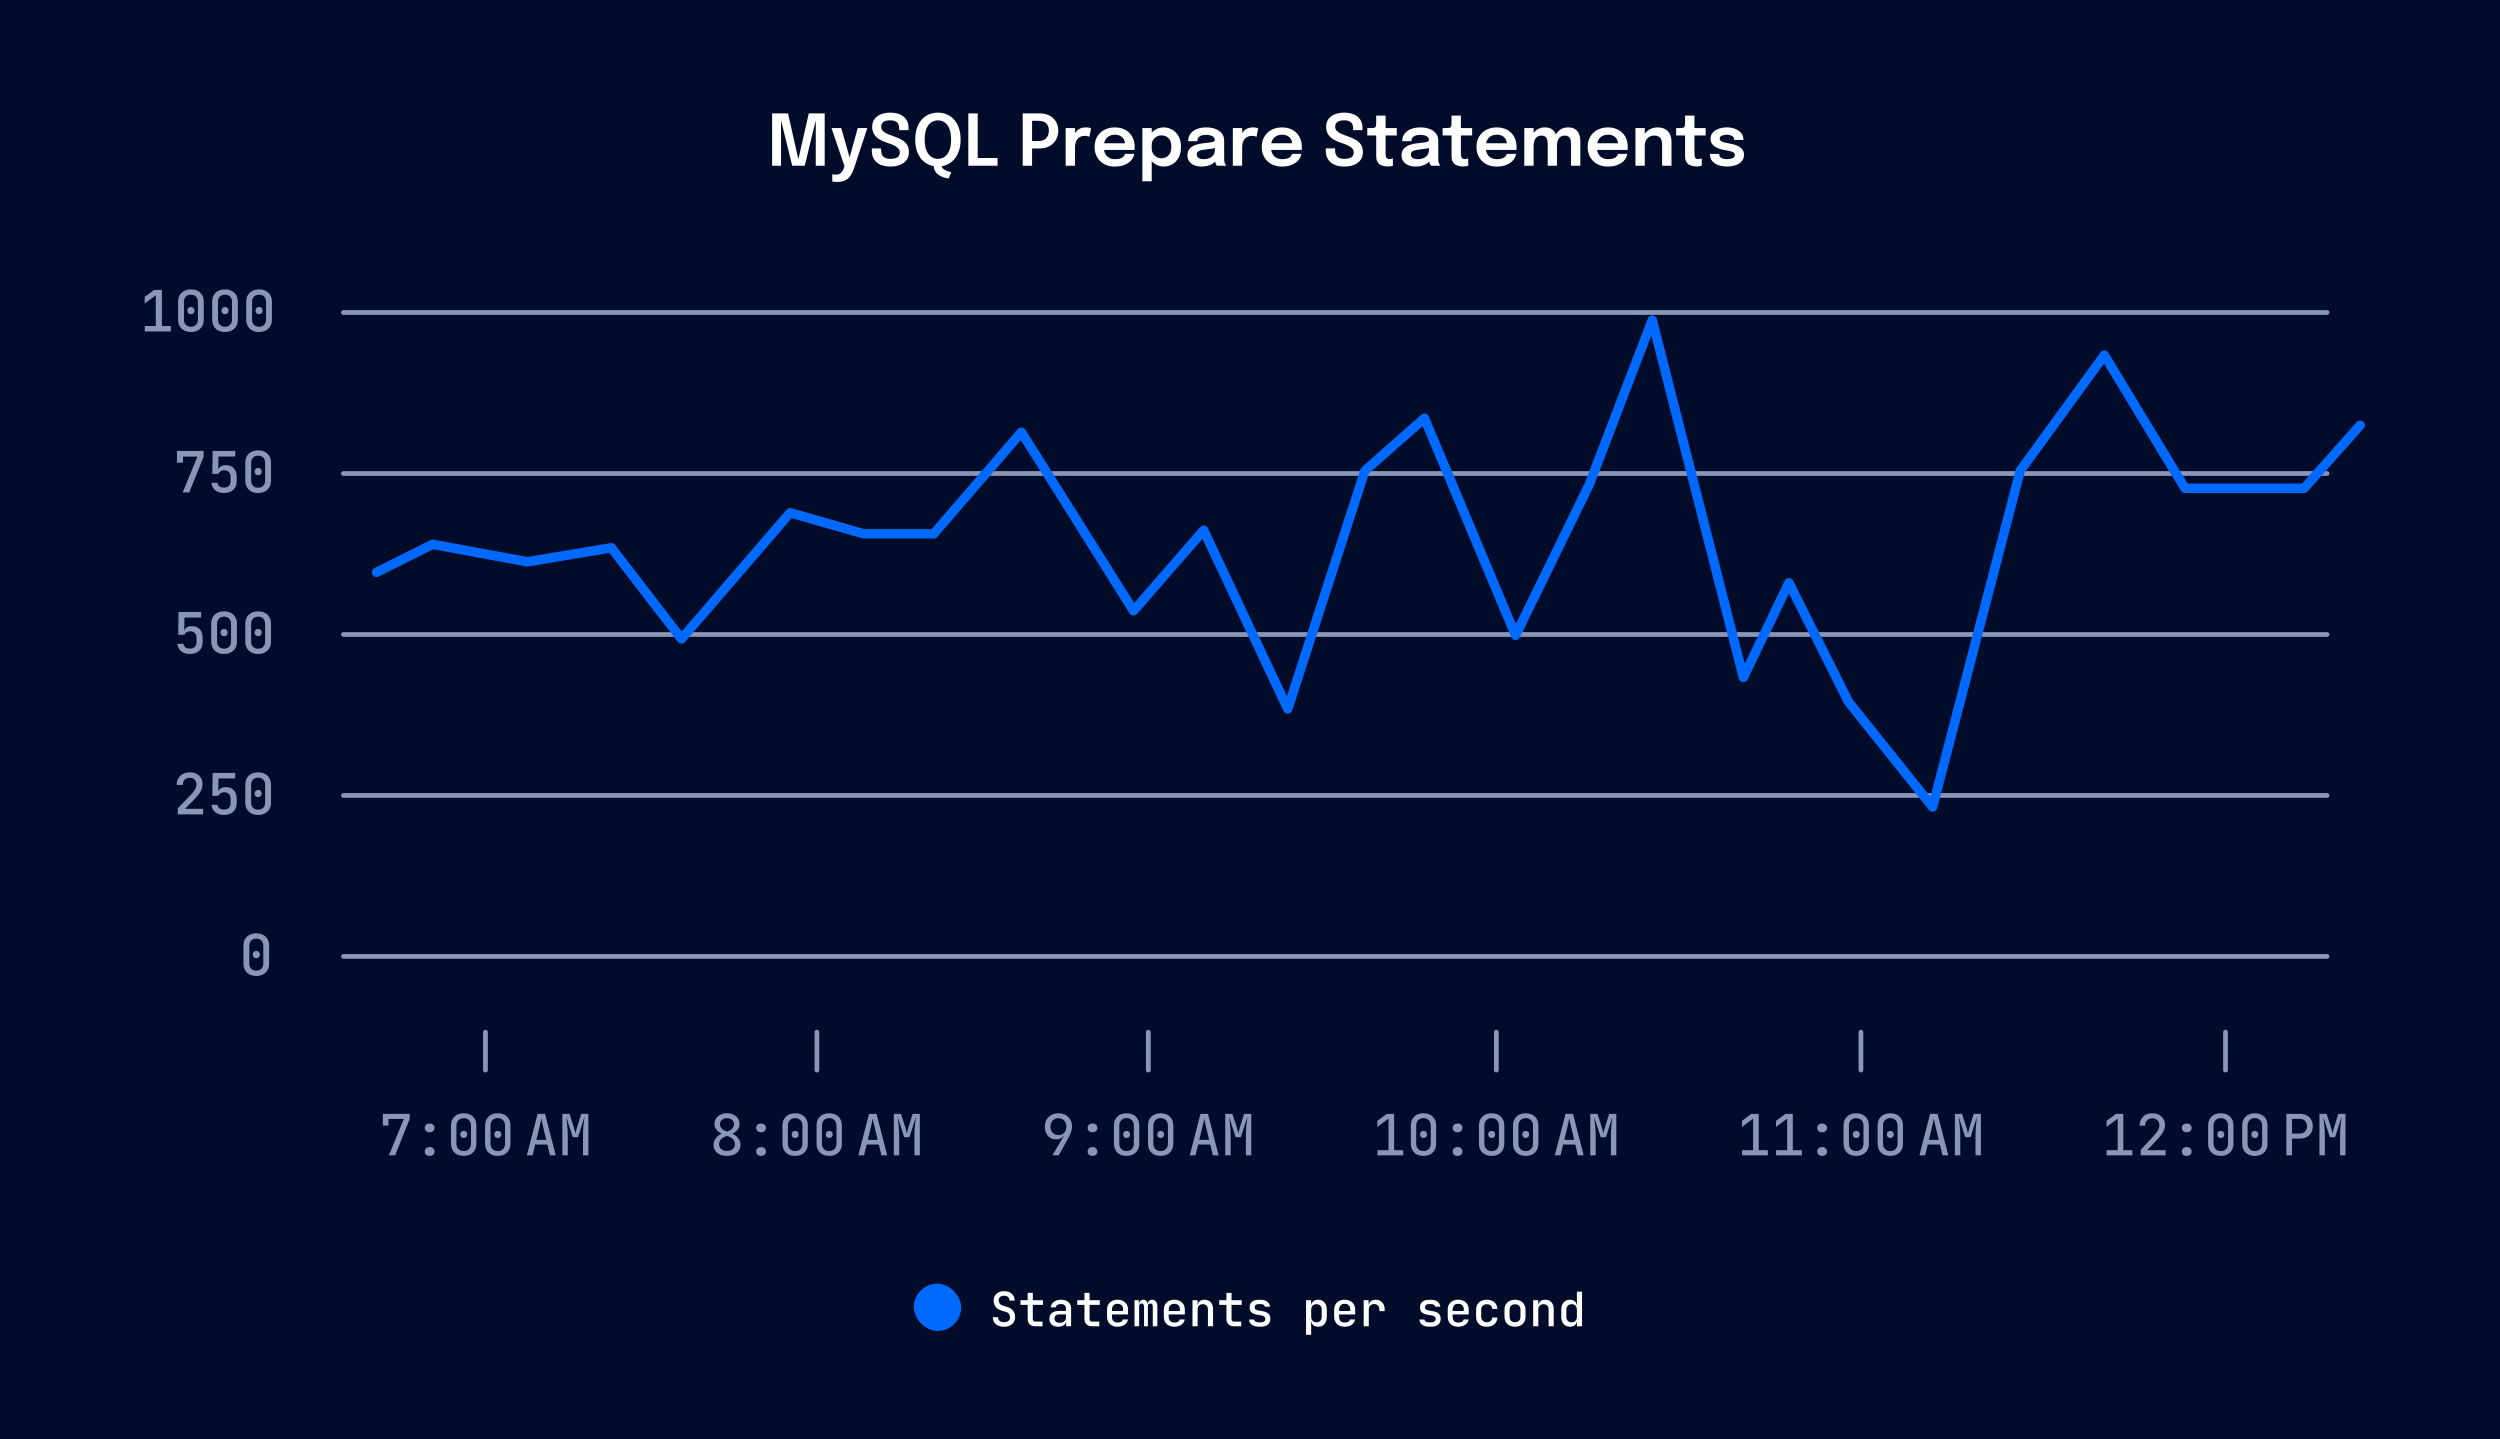 <?xml version="1.0" encoding="utf-8"?>
<svg xmlns="http://www.w3.org/2000/svg" fill="none" height="304" viewBox="0 0 528 304" width="528">
<rect fill="#000C2A" height="304" width="528"/>
<path d="M170.813 23.944H174.173V35.007H172.29V25.204L172.335 25.219L169.958 35.007H167.318L164.91 25.212L164.955 25.189V35.007H163.073V23.944H166.433L168.675 33.927H168.548L170.813 23.944ZM176.75 38.427C176.515 38.427 176.305 38.414 176.12 38.389C175.935 38.369 175.82 38.349 175.775 38.329V36.792C175.84 36.822 175.95 36.844 176.105 36.859C176.265 36.879 176.43 36.889 176.6 36.889C176.875 36.889 177.112 36.834 177.312 36.724C177.517 36.614 177.692 36.462 177.837 36.267C177.982 36.077 178.097 35.854 178.182 35.599L178.355 35.097L175.61 27.042H177.672L179.555 33.687H179.315L181.152 27.042H183.177L180.387 35.494C180.192 36.079 179.955 36.592 179.675 37.032C179.4 37.472 179.032 37.814 178.572 38.059C178.112 38.304 177.505 38.427 176.75 38.427ZM188.035 35.172C187.25 35.172 186.565 35.047 185.98 34.797C185.395 34.547 184.94 34.172 184.615 33.672C184.29 33.167 184.127 32.542 184.127 31.797C184.127 31.712 184.127 31.637 184.127 31.572C184.127 31.502 184.127 31.424 184.127 31.339H186.1C186.1 31.414 186.1 31.484 186.1 31.549C186.1 31.609 186.1 31.679 186.1 31.759C186.1 32.359 186.262 32.809 186.587 33.109C186.917 33.404 187.402 33.552 188.042 33.552C188.687 33.552 189.18 33.444 189.52 33.229C189.865 33.014 190.037 32.669 190.037 32.194C190.037 31.849 189.92 31.557 189.685 31.317C189.455 31.072 189.137 30.857 188.732 30.672C188.327 30.487 187.867 30.314 187.352 30.154C186.772 29.974 186.245 29.742 185.77 29.457C185.295 29.172 184.915 28.812 184.63 28.377C184.345 27.942 184.202 27.407 184.202 26.772C184.202 26.137 184.365 25.597 184.69 25.152C185.02 24.707 185.47 24.369 186.04 24.139C186.615 23.904 187.267 23.787 187.997 23.787C188.762 23.787 189.435 23.907 190.015 24.147C190.6 24.387 191.057 24.744 191.387 25.219C191.717 25.694 191.882 26.287 191.882 26.997C191.882 27.092 191.882 27.174 191.882 27.244C191.882 27.314 191.882 27.394 191.882 27.484H189.902C189.902 27.419 189.902 27.354 189.902 27.289C189.902 27.219 189.902 27.152 189.902 27.087C189.902 26.517 189.747 26.097 189.437 25.827C189.127 25.552 188.657 25.414 188.027 25.414C187.412 25.414 186.94 25.522 186.61 25.737C186.28 25.952 186.115 26.294 186.115 26.764C186.115 27.114 186.227 27.407 186.452 27.642C186.677 27.877 186.985 28.082 187.375 28.257C187.77 28.427 188.217 28.599 188.717 28.774C189.382 28.994 189.957 29.244 190.442 29.524C190.927 29.799 191.302 30.144 191.567 30.559C191.832 30.969 191.965 31.492 191.965 32.127C191.965 32.777 191.8 33.329 191.47 33.784C191.145 34.234 190.687 34.579 190.097 34.819C189.512 35.054 188.825 35.172 188.035 35.172ZM197.205 34.932H198.892C198.892 35.197 198.977 35.417 199.147 35.592C199.322 35.767 199.53 35.907 199.77 36.012C200.015 36.122 200.245 36.202 200.46 36.252C200.675 36.307 200.827 36.344 200.917 36.364L200.347 37.692C200.262 37.682 200.102 37.654 199.867 37.609C199.632 37.564 199.365 37.484 199.065 37.369C198.765 37.259 198.472 37.102 198.187 36.897C197.907 36.697 197.672 36.434 197.482 36.109C197.297 35.789 197.205 35.397 197.205 34.932ZM198.082 35.172C197.412 35.172 196.787 35.047 196.207 34.797C195.627 34.547 195.117 34.179 194.677 33.694C194.242 33.204 193.902 32.607 193.657 31.902C193.417 31.192 193.297 30.379 193.297 29.464C193.297 28.549 193.417 27.739 193.657 27.034C193.902 26.329 194.242 25.737 194.677 25.257C195.112 24.772 195.62 24.407 196.2 24.162C196.785 23.912 197.412 23.787 198.082 23.787C198.762 23.787 199.392 23.912 199.972 24.162C200.557 24.407 201.067 24.772 201.502 25.257C201.937 25.737 202.275 26.329 202.515 27.034C202.76 27.739 202.882 28.549 202.882 29.464C202.882 30.379 202.76 31.192 202.515 31.902C202.27 32.607 201.927 33.204 201.487 33.694C201.052 34.179 200.545 34.547 199.965 34.797C199.385 35.047 198.757 35.172 198.082 35.172ZM198.082 33.544C198.602 33.544 199.072 33.404 199.492 33.124C199.912 32.839 200.245 32.397 200.49 31.797C200.74 31.197 200.865 30.419 200.865 29.464C200.865 28.504 200.74 27.729 200.49 27.139C200.24 26.544 199.905 26.109 199.485 25.834C199.065 25.559 198.597 25.422 198.082 25.422C197.577 25.422 197.112 25.559 196.687 25.834C196.267 26.109 195.93 26.544 195.675 27.139C195.425 27.729 195.3 28.504 195.3 29.464C195.3 30.424 195.425 31.204 195.675 31.804C195.93 32.404 196.267 32.844 196.687 33.124C197.112 33.404 197.577 33.544 198.082 33.544ZM204.51 35.007V23.944H206.49V34.414L205.598 33.372H210.683V35.007H204.51ZM217.975 35.007H215.995V23.944H219.55C220.4 23.944 221.117 24.107 221.702 24.432C222.292 24.752 222.74 25.189 223.045 25.744C223.355 26.294 223.51 26.909 223.51 27.589C223.51 28.274 223.355 28.902 223.045 29.472C222.735 30.042 222.282 30.499 221.687 30.844C221.097 31.184 220.385 31.354 219.55 31.354H217.975V35.007ZM217.975 30.724L217.082 29.787H219.332C219.792 29.787 220.185 29.699 220.51 29.524C220.835 29.344 221.082 29.092 221.252 28.767C221.427 28.437 221.515 28.044 221.515 27.589C221.515 27.134 221.43 26.754 221.26 26.449C221.095 26.139 220.85 25.907 220.525 25.752C220.2 25.597 219.802 25.519 219.332 25.519H217.082L217.975 24.537V30.724ZM225.07 35.007V27.042H227.043V29.689L226.585 29.434C226.635 29.089 226.728 28.764 226.863 28.459C226.998 28.149 227.178 27.879 227.403 27.649C227.628 27.414 227.9 27.232 228.22 27.102C228.54 26.972 228.905 26.907 229.315 26.907C229.64 26.907 229.895 26.932 230.08 26.982C230.27 27.027 230.388 27.064 230.433 27.094L230.073 28.902C230.023 28.867 229.92 28.824 229.765 28.774C229.615 28.719 229.413 28.692 229.158 28.692C228.753 28.692 228.413 28.762 228.138 28.902C227.868 29.037 227.653 29.222 227.493 29.457C227.333 29.687 227.218 29.942 227.148 30.222C227.078 30.497 227.043 30.772 227.043 31.047V35.007H225.07ZM232.265 31.662V30.259H237.838L237.613 30.634C237.613 30.604 237.613 30.572 237.613 30.537C237.613 30.497 237.613 30.464 237.613 30.439C237.613 30.094 237.535 29.772 237.38 29.472C237.225 29.167 236.99 28.922 236.675 28.737C236.36 28.547 235.96 28.452 235.475 28.452C234.995 28.452 234.578 28.554 234.223 28.759C233.873 28.959 233.6 29.249 233.405 29.629C233.215 30.009 233.12 30.464 233.12 30.994C233.12 31.539 233.213 32.009 233.398 32.404C233.583 32.794 233.853 33.094 234.208 33.304C234.568 33.509 235.005 33.612 235.52 33.612C235.87 33.612 236.173 33.579 236.428 33.514C236.683 33.449 236.89 33.362 237.05 33.252C237.215 33.137 237.338 33.014 237.418 32.884C237.503 32.754 237.553 32.624 237.568 32.494H239.533C239.503 32.829 239.39 33.157 239.195 33.477C239.005 33.792 238.738 34.079 238.393 34.339C238.048 34.594 237.628 34.799 237.133 34.954C236.643 35.104 236.083 35.179 235.453 35.179C234.598 35.179 233.85 35.004 233.21 34.654C232.57 34.304 232.07 33.817 231.71 33.192C231.355 32.567 231.178 31.852 231.178 31.047C231.178 30.222 231.358 29.499 231.718 28.879C232.083 28.259 232.588 27.777 233.233 27.432C233.878 27.082 234.618 26.907 235.453 26.907C236.313 26.907 237.055 27.082 237.68 27.432C238.31 27.782 238.795 28.269 239.135 28.894C239.475 29.514 239.645 30.237 239.645 31.062C239.645 31.167 239.643 31.279 239.638 31.399C239.633 31.519 239.625 31.607 239.615 31.662H232.265ZM241.271 38.284V27.042H243.244V38.284H241.271ZM245.756 35.172C245.136 35.172 244.561 35.012 244.031 34.692C243.506 34.367 243.081 33.924 242.756 33.364C242.436 32.804 242.276 32.174 242.276 31.474C242.276 31.454 242.276 31.437 242.276 31.422C242.276 31.402 242.276 31.384 242.276 31.369L243.251 31.347C243.251 31.357 243.251 31.369 243.251 31.384C243.251 31.399 243.251 31.412 243.251 31.422C243.251 31.812 243.349 32.159 243.544 32.464C243.739 32.764 243.991 33.002 244.301 33.177C244.616 33.347 244.951 33.432 245.306 33.432C245.881 33.432 246.371 33.234 246.776 32.839C247.181 32.444 247.384 31.832 247.384 31.002C247.384 30.167 247.181 29.557 246.776 29.172C246.376 28.782 245.886 28.587 245.306 28.587C244.956 28.587 244.624 28.672 244.309 28.842C243.999 29.007 243.744 29.237 243.544 29.532C243.349 29.827 243.251 30.172 243.251 30.567L242.276 30.522C242.276 29.817 242.436 29.192 242.756 28.647C243.081 28.102 243.506 27.677 244.031 27.372C244.561 27.062 245.136 26.907 245.756 26.907C246.401 26.907 247.001 27.064 247.556 27.379C248.116 27.694 248.566 28.157 248.906 28.767C249.251 29.377 249.424 30.122 249.424 31.002C249.424 31.907 249.256 32.669 248.921 33.289C248.586 33.909 248.141 34.379 247.586 34.699C247.031 35.014 246.421 35.172 245.756 35.172ZM253.786 35.172C253.191 35.172 252.669 35.079 252.219 34.894C251.769 34.704 251.416 34.432 251.161 34.077C250.906 33.722 250.779 33.294 250.779 32.794C250.779 32.249 250.926 31.802 251.221 31.452C251.521 31.097 251.924 30.824 252.429 30.634C252.934 30.439 253.494 30.314 254.109 30.259C255.019 30.169 255.654 30.084 256.014 30.004C256.379 29.919 256.561 29.784 256.561 29.599C256.561 29.594 256.561 29.592 256.561 29.592C256.561 29.587 256.561 29.584 256.561 29.584C256.561 29.234 256.404 28.964 256.089 28.774C255.774 28.584 255.329 28.489 254.754 28.489C254.149 28.489 253.684 28.597 253.359 28.812C253.039 29.022 252.879 29.357 252.879 29.817H250.929C250.929 29.192 251.094 28.664 251.424 28.234C251.759 27.799 252.216 27.469 252.796 27.244C253.376 27.019 254.034 26.907 254.769 26.907C255.454 26.907 256.081 27.009 256.651 27.214C257.221 27.419 257.679 27.729 258.024 28.144C258.369 28.559 258.541 29.077 258.541 29.697C258.541 29.802 258.541 29.907 258.541 30.012C258.541 30.117 258.541 30.222 258.541 30.327V33.327C258.541 33.517 258.546 33.704 258.556 33.889C258.571 34.069 258.599 34.232 258.639 34.377C258.689 34.537 258.749 34.672 258.819 34.782C258.889 34.892 258.944 34.967 258.984 35.007H257.034C256.999 34.972 256.949 34.904 256.884 34.804C256.824 34.699 256.769 34.579 256.719 34.444C256.669 34.294 256.631 34.134 256.606 33.964C256.581 33.789 256.569 33.597 256.569 33.387L256.959 33.657C256.809 33.962 256.579 34.229 256.269 34.459C255.964 34.684 255.599 34.859 255.174 34.984C254.749 35.109 254.286 35.172 253.786 35.172ZM254.266 33.619C254.676 33.619 255.056 33.549 255.406 33.409C255.756 33.269 256.039 33.054 256.254 32.764C256.469 32.469 256.576 32.092 256.576 31.632V30.567L257.056 31.107C256.736 31.227 256.351 31.327 255.901 31.407C255.451 31.482 254.996 31.542 254.536 31.587C253.946 31.642 253.501 31.744 253.201 31.894C252.906 32.044 252.759 32.289 252.759 32.629C252.759 32.959 252.884 33.207 253.134 33.372C253.384 33.537 253.761 33.619 254.266 33.619ZM260.373 35.007V27.042H262.345V29.689L261.888 29.434C261.938 29.089 262.03 28.764 262.165 28.459C262.3 28.149 262.48 27.879 262.705 27.649C262.93 27.414 263.203 27.232 263.523 27.102C263.843 26.972 264.208 26.907 264.618 26.907C264.943 26.907 265.198 26.932 265.383 26.982C265.573 27.027 265.69 27.064 265.735 27.094L265.375 28.902C265.325 28.867 265.223 28.824 265.068 28.774C264.918 28.719 264.715 28.692 264.46 28.692C264.055 28.692 263.715 28.762 263.44 28.902C263.17 29.037 262.955 29.222 262.795 29.457C262.635 29.687 262.52 29.942 262.45 30.222C262.38 30.497 262.345 30.772 262.345 31.047V35.007H260.373ZM267.568 31.662V30.259H273.14L272.915 30.634C272.915 30.604 272.915 30.572 272.915 30.537C272.915 30.497 272.915 30.464 272.915 30.439C272.915 30.094 272.838 29.772 272.683 29.472C272.528 29.167 272.293 28.922 271.978 28.737C271.663 28.547 271.263 28.452 270.778 28.452C270.298 28.452 269.88 28.554 269.525 28.759C269.175 28.959 268.903 29.249 268.708 29.629C268.518 30.009 268.423 30.464 268.423 30.994C268.423 31.539 268.515 32.009 268.7 32.404C268.885 32.794 269.155 33.094 269.51 33.304C269.87 33.509 270.308 33.612 270.823 33.612C271.173 33.612 271.475 33.579 271.73 33.514C271.985 33.449 272.193 33.362 272.353 33.252C272.518 33.137 272.64 33.014 272.72 32.884C272.805 32.754 272.855 32.624 272.87 32.494H274.835C274.805 32.829 274.693 33.157 274.498 33.477C274.308 33.792 274.04 34.079 273.695 34.339C273.35 34.594 272.93 34.799 272.435 34.954C271.945 35.104 271.385 35.179 270.755 35.179C269.9 35.179 269.153 35.004 268.513 34.654C267.873 34.304 267.373 33.817 267.013 33.192C266.658 32.567 266.48 31.852 266.48 31.047C266.48 30.222 266.66 29.499 267.02 28.879C267.385 28.259 267.89 27.777 268.535 27.432C269.18 27.082 269.92 26.907 270.755 26.907C271.615 26.907 272.358 27.082 272.983 27.432C273.613 27.782 274.098 28.269 274.438 28.894C274.778 29.514 274.948 30.237 274.948 31.062C274.948 31.167 274.945 31.279 274.94 31.399C274.935 31.519 274.928 31.607 274.918 31.662H267.568ZM283.909 35.172C283.124 35.172 282.439 35.047 281.854 34.797C281.269 34.547 280.814 34.172 280.489 33.672C280.164 33.167 280.001 32.542 280.001 31.797C280.001 31.712 280.001 31.637 280.001 31.572C280.001 31.502 280.001 31.424 280.001 31.339H281.974C281.974 31.414 281.974 31.484 281.974 31.549C281.974 31.609 281.974 31.679 281.974 31.759C281.974 32.359 282.136 32.809 282.461 33.109C282.791 33.404 283.276 33.552 283.916 33.552C284.561 33.552 285.054 33.444 285.394 33.229C285.739 33.014 285.911 32.669 285.911 32.194C285.911 31.849 285.794 31.557 285.559 31.317C285.329 31.072 285.011 30.857 284.606 30.672C284.201 30.487 283.741 30.314 283.226 30.154C282.646 29.974 282.119 29.742 281.644 29.457C281.169 29.172 280.789 28.812 280.504 28.377C280.219 27.942 280.076 27.407 280.076 26.772C280.076 26.137 280.239 25.597 280.564 25.152C280.894 24.707 281.344 24.369 281.914 24.139C282.489 23.904 283.141 23.787 283.871 23.787C284.636 23.787 285.309 23.907 285.889 24.147C286.474 24.387 286.931 24.744 287.261 25.219C287.591 25.694 287.756 26.287 287.756 26.997C287.756 27.092 287.756 27.174 287.756 27.244C287.756 27.314 287.756 27.394 287.756 27.484H285.776C285.776 27.419 285.776 27.354 285.776 27.289C285.776 27.219 285.776 27.152 285.776 27.087C285.776 26.517 285.621 26.097 285.311 25.827C285.001 25.552 284.531 25.414 283.901 25.414C283.286 25.414 282.814 25.522 282.484 25.737C282.154 25.952 281.989 26.294 281.989 26.764C281.989 27.114 282.101 27.407 282.326 27.642C282.551 27.877 282.859 28.082 283.249 28.257C283.644 28.427 284.091 28.599 284.591 28.774C285.256 28.994 285.831 29.244 286.316 29.524C286.801 29.799 287.176 30.144 287.441 30.559C287.706 30.969 287.839 31.492 287.839 32.127C287.839 32.777 287.674 33.329 287.344 33.784C287.019 34.234 286.561 34.579 285.971 34.819C285.386 35.054 284.699 35.172 283.909 35.172ZM293.154 35.157C292.869 35.157 292.579 35.129 292.284 35.074C291.989 35.019 291.719 34.917 291.474 34.767C291.229 34.617 291.031 34.397 290.881 34.107C290.731 33.817 290.656 33.434 290.656 32.959C290.656 32.849 290.656 32.739 290.656 32.629C290.656 32.514 290.656 32.397 290.656 32.277V28.617H288.774V27.042H289.539C289.799 27.042 290.004 27.032 290.154 27.012C290.304 26.987 290.414 26.932 290.484 26.847C290.554 26.762 290.599 26.629 290.619 26.449C290.644 26.264 290.656 26.009 290.656 25.684V24.417H292.636V27.042H295.006V28.617H292.636V31.812C292.636 31.907 292.636 32.002 292.636 32.097C292.636 32.187 292.636 32.274 292.636 32.359C292.636 32.729 292.681 33.027 292.771 33.252C292.861 33.477 293.074 33.589 293.409 33.589C293.569 33.589 293.719 33.574 293.859 33.544C294.004 33.514 294.111 33.484 294.181 33.454V34.999C294.086 35.034 293.949 35.069 293.769 35.104C293.589 35.139 293.384 35.157 293.154 35.157ZM299.006 35.172C298.411 35.172 297.889 35.079 297.439 34.894C296.989 34.704 296.636 34.432 296.381 34.077C296.126 33.722 295.999 33.294 295.999 32.794C295.999 32.249 296.146 31.802 296.441 31.452C296.741 31.097 297.144 30.824 297.649 30.634C298.154 30.439 298.714 30.314 299.329 30.259C300.239 30.169 300.874 30.084 301.234 30.004C301.599 29.919 301.781 29.784 301.781 29.599C301.781 29.594 301.781 29.592 301.781 29.592C301.781 29.587 301.781 29.584 301.781 29.584C301.781 29.234 301.624 28.964 301.309 28.774C300.994 28.584 300.549 28.489 299.974 28.489C299.369 28.489 298.904 28.597 298.579 28.812C298.259 29.022 298.099 29.357 298.099 29.817H296.149C296.149 29.192 296.314 28.664 296.644 28.234C296.979 27.799 297.436 27.469 298.016 27.244C298.596 27.019 299.254 26.907 299.989 26.907C300.674 26.907 301.301 27.009 301.871 27.214C302.441 27.419 302.899 27.729 303.244 28.144C303.589 28.559 303.761 29.077 303.761 29.697C303.761 29.802 303.761 29.907 303.761 30.012C303.761 30.117 303.761 30.222 303.761 30.327V33.327C303.761 33.517 303.766 33.704 303.776 33.889C303.791 34.069 303.819 34.232 303.859 34.377C303.909 34.537 303.969 34.672 304.039 34.782C304.109 34.892 304.164 34.967 304.204 35.007H302.254C302.219 34.972 302.169 34.904 302.104 34.804C302.044 34.699 301.989 34.579 301.939 34.444C301.889 34.294 301.851 34.134 301.826 33.964C301.801 33.789 301.789 33.597 301.789 33.387L302.179 33.657C302.029 33.962 301.799 34.229 301.489 34.459C301.184 34.684 300.819 34.859 300.394 34.984C299.969 35.109 299.506 35.172 299.006 35.172ZM299.486 33.619C299.896 33.619 300.276 33.549 300.626 33.409C300.976 33.269 301.259 33.054 301.474 32.764C301.689 32.469 301.796 32.092 301.796 31.632V30.567L302.276 31.107C301.956 31.227 301.571 31.327 301.121 31.407C300.671 31.482 300.216 31.542 299.756 31.587C299.166 31.642 298.721 31.744 298.421 31.894C298.126 32.044 297.979 32.289 297.979 32.629C297.979 32.959 298.104 33.207 298.354 33.372C298.604 33.537 298.981 33.619 299.486 33.619ZM309.062 35.157C308.777 35.157 308.487 35.129 308.192 35.074C307.897 35.019 307.627 34.917 307.382 34.767C307.137 34.617 306.94 34.397 306.79 34.107C306.64 33.817 306.565 33.434 306.565 32.959C306.565 32.849 306.565 32.739 306.565 32.629C306.565 32.514 306.565 32.397 306.565 32.277V28.617H304.682V27.042H305.447C305.707 27.042 305.912 27.032 306.062 27.012C306.212 26.987 306.322 26.932 306.392 26.847C306.462 26.762 306.507 26.629 306.527 26.449C306.552 26.264 306.565 26.009 306.565 25.684V24.417H308.545V27.042H310.915V28.617H308.545V31.812C308.545 31.907 308.545 32.002 308.545 32.097C308.545 32.187 308.545 32.274 308.545 32.359C308.545 32.729 308.59 33.027 308.68 33.252C308.77 33.477 308.982 33.589 309.317 33.589C309.477 33.589 309.627 33.574 309.767 33.544C309.912 33.514 310.02 33.484 310.09 33.454V34.999C309.995 35.034 309.857 35.069 309.677 35.104C309.497 35.139 309.292 35.157 309.062 35.157ZM312.919 31.662V30.259H318.492L318.267 30.634C318.267 30.604 318.267 30.572 318.267 30.537C318.267 30.497 318.267 30.464 318.267 30.439C318.267 30.094 318.189 29.772 318.034 29.472C317.879 29.167 317.644 28.922 317.329 28.737C317.014 28.547 316.614 28.452 316.129 28.452C315.649 28.452 315.232 28.554 314.877 28.759C314.527 28.959 314.254 29.249 314.059 29.629C313.869 30.009 313.774 30.464 313.774 30.994C313.774 31.539 313.867 32.009 314.052 32.404C314.237 32.794 314.507 33.094 314.862 33.304C315.222 33.509 315.659 33.612 316.174 33.612C316.524 33.612 316.827 33.579 317.082 33.514C317.337 33.449 317.544 33.362 317.704 33.252C317.869 33.137 317.992 33.014 318.072 32.884C318.157 32.754 318.207 32.624 318.222 32.494H320.187C320.157 32.829 320.044 33.157 319.849 33.477C319.659 33.792 319.392 34.079 319.047 34.339C318.702 34.594 318.282 34.799 317.787 34.954C317.297 35.104 316.737 35.179 316.107 35.179C315.252 35.179 314.504 35.004 313.864 34.654C313.224 34.304 312.724 33.817 312.364 33.192C312.009 32.567 311.832 31.852 311.832 31.047C311.832 30.222 312.012 29.499 312.372 28.879C312.737 28.259 313.242 27.777 313.887 27.432C314.532 27.082 315.272 26.907 316.107 26.907C316.967 26.907 317.709 27.082 318.334 27.432C318.964 27.782 319.449 28.269 319.789 28.894C320.129 29.514 320.299 30.237 320.299 31.062C320.299 31.167 320.297 31.279 320.292 31.399C320.287 31.519 320.279 31.607 320.269 31.662H312.919ZM326.876 35.007V31.774C326.876 31.479 326.876 31.222 326.876 31.002C326.876 30.777 326.876 30.589 326.876 30.439C326.876 30.244 326.863 30.042 326.838 29.832C326.813 29.617 326.758 29.419 326.673 29.239C326.588 29.059 326.456 28.914 326.276 28.804C326.101 28.689 325.858 28.632 325.548 28.632C325.248 28.632 324.993 28.694 324.783 28.819C324.578 28.939 324.408 29.102 324.273 29.307C324.143 29.507 324.048 29.737 323.988 29.997C323.928 30.252 323.898 30.514 323.898 30.784L323.238 30.342C323.238 29.687 323.361 29.102 323.606 28.587C323.851 28.072 324.198 27.664 324.648 27.364C325.103 27.059 325.641 26.907 326.261 26.907C326.901 26.907 327.408 27.042 327.783 27.312C328.158 27.577 328.426 27.937 328.586 28.392C328.751 28.847 328.833 29.357 328.833 29.922C328.833 30.132 328.833 30.412 328.833 30.762C328.833 31.107 328.833 31.514 328.833 31.984V35.007H326.876ZM321.926 35.007V27.042H323.898V35.007H321.926ZM331.796 35.007V31.782C331.796 31.467 331.796 31.199 331.796 30.979C331.796 30.759 331.796 30.574 331.796 30.424C331.796 30.214 331.783 30.004 331.758 29.794C331.733 29.579 331.678 29.387 331.593 29.217C331.508 29.042 331.376 28.902 331.196 28.797C331.016 28.687 330.771 28.632 330.461 28.632C330.156 28.632 329.898 28.692 329.688 28.812C329.483 28.932 329.318 29.092 329.193 29.292C329.068 29.492 328.976 29.717 328.916 29.967C328.861 30.217 328.833 30.467 328.833 30.717L328.173 30.282C328.173 29.647 328.293 29.074 328.533 28.564C328.773 28.054 329.118 27.652 329.568 27.357C330.018 27.057 330.553 26.907 331.173 26.907C331.798 26.907 332.301 27.034 332.681 27.289C333.061 27.544 333.336 27.894 333.506 28.339C333.681 28.779 333.768 29.282 333.768 29.847C333.768 30.067 333.768 30.347 333.768 30.687C333.768 31.027 333.768 31.429 333.768 31.894V35.007H331.796ZM336.401 31.662V30.259H341.973L341.748 30.634C341.748 30.604 341.748 30.572 341.748 30.537C341.748 30.497 341.748 30.464 341.748 30.439C341.748 30.094 341.671 29.772 341.516 29.472C341.361 29.167 341.126 28.922 340.811 28.737C340.496 28.547 340.096 28.452 339.611 28.452C339.131 28.452 338.713 28.554 338.358 28.759C338.008 28.959 337.736 29.249 337.541 29.629C337.351 30.009 337.256 30.464 337.256 30.994C337.256 31.539 337.348 32.009 337.533 32.404C337.718 32.794 337.988 33.094 338.343 33.304C338.703 33.509 339.141 33.612 339.656 33.612C340.006 33.612 340.308 33.579 340.563 33.514C340.818 33.449 341.026 33.362 341.186 33.252C341.351 33.137 341.473 33.014 341.553 32.884C341.638 32.754 341.688 32.624 341.703 32.494H343.668C343.638 32.829 343.526 33.157 343.331 33.477C343.141 33.792 342.873 34.079 342.528 34.339C342.183 34.594 341.763 34.799 341.268 34.954C340.778 35.104 340.218 35.179 339.588 35.179C338.733 35.179 337.986 35.004 337.346 34.654C336.706 34.304 336.206 33.817 335.846 33.192C335.491 32.567 335.313 31.852 335.313 31.047C335.313 30.222 335.493 29.499 335.853 28.879C336.218 28.259 336.723 27.777 337.368 27.432C338.013 27.082 338.753 26.907 339.588 26.907C340.448 26.907 341.191 27.082 341.816 27.432C342.446 27.782 342.931 28.269 343.271 28.894C343.611 29.514 343.781 30.237 343.781 31.062C343.781 31.167 343.778 31.279 343.773 31.399C343.768 31.519 343.761 31.607 343.751 31.662H336.401ZM351.039 35.007V31.474C351.039 31.274 351.039 31.099 351.039 30.949C351.039 30.794 351.039 30.654 351.039 30.529C351.039 30.169 350.987 29.847 350.882 29.562C350.782 29.272 350.607 29.044 350.357 28.879C350.112 28.714 349.772 28.632 349.337 28.632C348.957 28.632 348.619 28.724 348.324 28.909C348.029 29.089 347.797 29.339 347.627 29.659C347.462 29.974 347.379 30.339 347.379 30.754L346.712 30.342C346.712 29.677 346.862 29.087 347.162 28.572C347.467 28.052 347.874 27.644 348.384 27.349C348.894 27.054 349.459 26.907 350.079 26.907C350.719 26.907 351.257 27.032 351.692 27.282C352.132 27.532 352.462 27.887 352.682 28.347C352.907 28.807 353.019 29.347 353.019 29.967C353.019 30.207 353.019 30.477 353.019 30.777C353.019 31.077 353.019 31.372 353.019 31.662V35.007H351.039ZM345.407 35.007V27.042H347.379V35.007H345.407ZM358.383 35.157C358.098 35.157 357.808 35.129 357.513 35.074C357.218 35.019 356.948 34.917 356.703 34.767C356.458 34.617 356.261 34.397 356.111 34.107C355.961 33.817 355.886 33.434 355.886 32.959C355.886 32.849 355.886 32.739 355.886 32.629C355.886 32.514 355.886 32.397 355.886 32.277V28.617H354.003V27.042H354.768C355.028 27.042 355.233 27.032 355.383 27.012C355.533 26.987 355.643 26.932 355.713 26.847C355.783 26.762 355.828 26.629 355.848 26.449C355.873 26.264 355.886 26.009 355.886 25.684V24.417H357.866V27.042H360.236V28.617H357.866V31.812C357.866 31.907 357.866 32.002 357.866 32.097C357.866 32.187 357.866 32.274 357.866 32.359C357.866 32.729 357.911 33.027 358.001 33.252C358.091 33.477 358.303 33.589 358.638 33.589C358.798 33.589 358.948 33.574 359.088 33.544C359.233 33.514 359.341 33.484 359.411 33.454V34.999C359.316 35.034 359.178 35.069 358.998 35.104C358.818 35.139 358.613 35.157 358.383 35.157ZM364.723 35.172C364.248 35.172 363.796 35.119 363.366 35.014C362.941 34.909 362.561 34.752 362.226 34.542C361.896 34.332 361.633 34.072 361.438 33.762C361.248 33.447 361.153 33.084 361.153 32.674C361.153 32.644 361.153 32.614 361.153 32.584C361.153 32.554 361.153 32.527 361.153 32.502H363.118C363.118 32.527 363.118 32.549 363.118 32.569C363.118 32.584 363.118 32.607 363.118 32.637C363.118 32.962 363.266 33.207 363.561 33.372C363.861 33.532 364.268 33.612 364.783 33.612C365.063 33.612 365.326 33.582 365.571 33.522C365.821 33.462 366.021 33.369 366.171 33.244C366.326 33.119 366.403 32.959 366.403 32.764C366.403 32.449 366.241 32.224 365.916 32.089C365.596 31.954 365.091 31.832 364.401 31.722C364.021 31.657 363.646 31.569 363.276 31.459C362.906 31.349 362.568 31.202 362.263 31.017C361.963 30.832 361.721 30.602 361.536 30.327C361.356 30.052 361.266 29.717 361.266 29.322C361.266 28.797 361.421 28.357 361.731 28.002C362.046 27.642 362.466 27.369 362.991 27.184C363.521 26.999 364.103 26.907 364.738 26.907C365.348 26.907 365.916 27.007 366.441 27.207C366.966 27.407 367.388 27.694 367.708 28.069C368.033 28.444 368.196 28.897 368.196 29.427C368.196 29.447 368.196 29.469 368.196 29.494C368.196 29.514 368.196 29.532 368.196 29.547H366.246C366.246 29.532 366.246 29.517 366.246 29.502C366.246 29.487 366.246 29.469 366.246 29.449C366.246 29.219 366.173 29.032 366.028 28.887C365.883 28.742 365.696 28.634 365.466 28.564C365.236 28.494 364.993 28.459 364.738 28.459C364.513 28.459 364.281 28.484 364.041 28.534C363.801 28.579 363.601 28.662 363.441 28.782C363.281 28.897 363.201 29.059 363.201 29.269C363.201 29.469 363.283 29.632 363.448 29.757C363.613 29.882 363.843 29.987 364.138 30.072C364.433 30.152 364.773 30.224 365.158 30.289C365.523 30.349 365.891 30.432 366.261 30.537C366.636 30.642 366.978 30.782 367.288 30.957C367.598 31.132 367.848 31.362 368.038 31.647C368.233 31.927 368.331 32.274 368.331 32.689C368.331 33.129 368.231 33.504 368.031 33.814C367.831 34.124 367.558 34.382 367.213 34.587C366.873 34.787 366.488 34.934 366.058 35.029C365.628 35.124 365.183 35.172 364.723 35.172Z" fill="white"/>
<rect fill="#0069FF" height="10" rx="5" width="10" x="193" y="271.104"/>
<path d="M212.071 280.204C211.578 280.204 211.154 280.124 210.801 279.964C210.448 279.797 210.174 279.564 209.981 279.264C209.788 278.957 209.691 278.594 209.691 278.174H210.761C210.761 278.507 210.878 278.77 211.111 278.964C211.344 279.15 211.668 279.244 212.081 279.244C212.468 279.244 212.771 279.15 212.991 278.964C213.211 278.777 213.321 278.52 213.321 278.194C213.321 277.92 213.244 277.684 213.091 277.484C212.944 277.284 212.731 277.147 212.451 277.074L211.531 276.804C210.998 276.65 210.584 276.39 210.291 276.024C210.004 275.65 209.861 275.207 209.861 274.694C209.861 274.294 209.951 273.944 210.131 273.644C210.311 273.344 210.568 273.11 210.901 272.944C211.234 272.777 211.628 272.694 212.081 272.694C212.748 272.694 213.281 272.874 213.681 273.234C214.088 273.594 214.294 274.077 214.301 274.684H213.221C213.221 274.364 213.118 274.114 212.911 273.934C212.711 273.747 212.428 273.654 212.061 273.654C211.708 273.654 211.431 273.74 211.231 273.914C211.031 274.08 210.931 274.317 210.931 274.624C210.931 274.897 211.004 275.134 211.151 275.334C211.304 275.534 211.521 275.674 211.801 275.754L212.731 276.034C213.264 276.18 213.674 276.44 213.961 276.814C214.248 277.187 214.391 277.634 214.391 278.154C214.391 278.56 214.294 278.92 214.101 279.234C213.908 279.54 213.638 279.78 213.291 279.954C212.944 280.12 212.538 280.204 212.071 280.204ZM218.637 280.104C218.137 280.104 217.747 279.967 217.467 279.694C217.187 279.42 217.047 279.04 217.047 278.554V275.584H215.527V274.604H217.047V273.054H218.127V274.604H220.277V275.584H218.127V278.554C218.127 278.934 218.31 279.124 218.677 279.124H220.177V280.104H218.637ZM223.483 280.204C222.91 280.204 222.457 280.057 222.123 279.764C221.797 279.464 221.633 279.057 221.633 278.544C221.633 278.024 221.807 277.617 222.153 277.324C222.507 277.024 222.99 276.874 223.603 276.874H225.133V276.364C225.133 276.064 225.04 275.83 224.853 275.664C224.667 275.497 224.403 275.414 224.063 275.414C223.763 275.414 223.513 275.48 223.313 275.614C223.113 275.74 222.997 275.91 222.963 276.124H221.903C221.963 275.63 222.19 275.237 222.583 274.944C222.983 274.65 223.487 274.504 224.093 274.504C224.747 274.504 225.263 274.67 225.643 275.004C226.023 275.33 226.213 275.777 226.213 276.344V280.104H225.163V279.094H224.983L225.163 278.894C225.163 279.294 225.01 279.614 224.703 279.854C224.397 280.087 223.99 280.204 223.483 280.204ZM223.803 279.374C224.19 279.374 224.507 279.277 224.753 279.084C225.007 278.884 225.133 278.63 225.133 278.324V277.604H223.623C223.343 277.604 223.12 277.68 222.953 277.834C222.793 277.987 222.713 278.197 222.713 278.464C222.713 278.744 222.81 278.967 223.003 279.134C223.197 279.294 223.463 279.374 223.803 279.374ZM230.629 280.104C230.129 280.104 229.739 279.967 229.459 279.694C229.179 279.42 229.039 279.04 229.039 278.554V275.584H227.519V274.604H229.039V273.054H230.119V274.604H232.269V275.584H230.119V278.554C230.119 278.934 230.303 279.124 230.669 279.124H232.169V280.104H230.629ZM236.025 280.204C235.579 280.204 235.185 280.117 234.845 279.944C234.512 279.764 234.255 279.514 234.075 279.194C233.895 278.874 233.805 278.5 233.805 278.074V276.634C233.805 276.2 233.895 275.827 234.075 275.514C234.255 275.194 234.512 274.947 234.845 274.774C235.185 274.594 235.579 274.504 236.025 274.504C236.479 274.504 236.872 274.594 237.205 274.774C237.539 274.947 237.795 275.194 237.975 275.514C238.155 275.827 238.245 276.2 238.245 276.634V277.614H234.845V278.074C234.845 278.48 234.945 278.79 235.145 279.004C235.352 279.217 235.649 279.324 236.035 279.324C236.349 279.324 236.602 279.27 236.795 279.164C236.989 279.05 237.109 278.887 237.155 278.674H238.225C238.145 279.14 237.905 279.514 237.505 279.794C237.105 280.067 236.612 280.204 236.025 280.204ZM237.205 276.964V276.624C237.205 276.224 237.105 275.914 236.905 275.694C236.705 275.474 236.412 275.364 236.025 275.364C235.645 275.364 235.352 275.474 235.145 275.694C234.945 275.914 234.845 276.227 234.845 276.634V276.884L237.285 276.874L237.205 276.964ZM239.611 280.104V274.604H240.511V275.304H240.711L240.561 275.514C240.561 275.207 240.645 274.964 240.811 274.784C240.978 274.597 241.201 274.504 241.481 274.504C241.781 274.504 242.011 274.62 242.171 274.854C242.338 275.087 242.421 275.407 242.421 275.814L242.181 275.304H242.561L242.401 275.514C242.401 275.207 242.485 274.964 242.651 274.784C242.825 274.597 243.055 274.504 243.341 274.504C243.681 274.504 243.948 274.634 244.141 274.894C244.335 275.147 244.431 275.487 244.431 275.914V280.104H243.471V275.944C243.471 275.737 243.425 275.577 243.331 275.464C243.245 275.35 243.118 275.294 242.951 275.294C242.785 275.294 242.655 275.35 242.561 275.464C242.475 275.57 242.431 275.727 242.431 275.934V280.104H241.621V275.944C241.621 275.73 241.575 275.57 241.481 275.464C241.388 275.35 241.255 275.294 241.081 275.294C240.915 275.294 240.788 275.35 240.701 275.464C240.621 275.57 240.581 275.727 240.581 275.934V280.104H239.611ZM248.018 280.204C247.571 280.204 247.178 280.117 246.838 279.944C246.504 279.764 246.248 279.514 246.068 279.194C245.888 278.874 245.798 278.5 245.798 278.074V276.634C245.798 276.2 245.888 275.827 246.068 275.514C246.248 275.194 246.504 274.947 246.838 274.774C247.178 274.594 247.571 274.504 248.018 274.504C248.471 274.504 248.864 274.594 249.198 274.774C249.531 274.947 249.788 275.194 249.968 275.514C250.148 275.827 250.238 276.2 250.238 276.634V277.614H246.838V278.074C246.838 278.48 246.938 278.79 247.138 279.004C247.344 279.217 247.641 279.324 248.028 279.324C248.341 279.324 248.594 279.27 248.788 279.164C248.981 279.05 249.101 278.887 249.148 278.674H250.218C250.138 279.14 249.898 279.514 249.498 279.794C249.098 280.067 248.604 280.204 248.018 280.204ZM249.198 276.964V276.624C249.198 276.224 249.098 275.914 248.898 275.694C248.698 275.474 248.404 275.364 248.018 275.364C247.638 275.364 247.344 275.474 247.138 275.694C246.938 275.914 246.838 276.227 246.838 276.634V276.884L249.278 276.874L249.198 276.964ZM251.854 280.104V274.604H252.924V275.654H253.184L252.924 275.904C252.924 275.464 253.054 275.12 253.314 274.874C253.574 274.627 253.934 274.504 254.394 274.504C254.94 274.504 255.377 274.68 255.704 275.034C256.03 275.38 256.194 275.85 256.194 276.444V280.104H255.114V276.564C255.114 276.204 255.017 275.927 254.824 275.734C254.63 275.54 254.367 275.444 254.034 275.444C253.694 275.444 253.424 275.547 253.224 275.754C253.03 275.954 252.934 276.247 252.934 276.634V280.104H251.854ZM260.61 280.104C260.11 280.104 259.72 279.967 259.44 279.694C259.16 279.42 259.02 279.04 259.02 278.554V275.584H257.5V274.604H259.02V273.054H260.1V274.604H262.25V275.584H260.1V278.554C260.1 278.934 260.283 279.124 260.65 279.124H262.15V280.104H260.61ZM265.816 280.194C265.423 280.194 265.076 280.13 264.776 280.004C264.483 279.877 264.249 279.704 264.076 279.484C263.909 279.257 263.813 278.99 263.786 278.684H264.866C264.893 278.864 264.989 279.01 265.156 279.124C265.323 279.23 265.543 279.284 265.816 279.284H266.246C266.573 279.284 266.819 279.217 266.986 279.084C267.153 278.95 267.236 278.774 267.236 278.554C267.236 278.34 267.159 278.174 267.006 278.054C266.859 277.927 266.639 277.844 266.346 277.804L265.636 277.694C265.049 277.6 264.616 277.434 264.336 277.194C264.063 276.947 263.926 276.584 263.926 276.104C263.926 275.597 264.089 275.207 264.416 274.934C264.749 274.654 265.239 274.514 265.886 274.514H266.266C266.839 274.514 267.296 274.647 267.636 274.914C267.983 275.174 268.179 275.524 268.226 275.964H267.146C267.119 275.804 267.029 275.674 266.876 275.574C266.729 275.474 266.526 275.424 266.266 275.424H265.886C265.573 275.424 265.343 275.484 265.196 275.604C265.056 275.717 264.986 275.887 264.986 276.114C264.986 276.314 265.049 276.464 265.176 276.564C265.303 276.664 265.499 276.734 265.766 276.774L266.496 276.894C267.116 276.98 267.569 277.154 267.856 277.414C268.149 277.667 268.296 278.037 268.296 278.524C268.296 279.05 268.123 279.46 267.776 279.754C267.436 280.047 266.926 280.194 266.246 280.194H265.816ZM275.838 281.904V274.604H276.908V275.654H277.138L276.908 275.904C276.908 275.47 277.041 275.13 277.308 274.884C277.581 274.63 277.945 274.504 278.398 274.504C278.951 274.504 279.391 274.69 279.718 275.064C280.051 275.43 280.218 275.934 280.218 276.574V278.124C280.218 278.55 280.141 278.92 279.988 279.234C279.841 279.54 279.631 279.78 279.358 279.954C279.091 280.12 278.771 280.204 278.398 280.204C277.951 280.204 277.591 280.08 277.318 279.834C277.045 279.58 276.908 279.237 276.908 278.804L277.138 279.054H276.888L276.918 280.334V281.904H275.838ZM278.028 279.264C278.381 279.264 278.655 279.164 278.848 278.964C279.048 278.757 279.148 278.46 279.148 278.074V276.634C279.148 276.247 279.048 275.954 278.848 275.754C278.655 275.547 278.381 275.444 278.028 275.444C277.688 275.444 277.418 275.55 277.218 275.764C277.018 275.97 276.918 276.26 276.918 276.634V278.074C276.918 278.447 277.018 278.74 277.218 278.954C277.418 279.16 277.688 279.264 278.028 279.264ZM283.994 280.204C283.547 280.204 283.154 280.117 282.814 279.944C282.481 279.764 282.224 279.514 282.044 279.194C281.864 278.874 281.774 278.5 281.774 278.074V276.634C281.774 276.2 281.864 275.827 282.044 275.514C282.224 275.194 282.481 274.947 282.814 274.774C283.154 274.594 283.547 274.504 283.994 274.504C284.447 274.504 284.841 274.594 285.174 274.774C285.507 274.947 285.764 275.194 285.944 275.514C286.124 275.827 286.214 276.2 286.214 276.634V277.614H282.814V278.074C282.814 278.48 282.914 278.79 283.114 279.004C283.321 279.217 283.617 279.324 284.004 279.324C284.317 279.324 284.571 279.27 284.764 279.164C284.957 279.05 285.077 278.887 285.124 278.674H286.194C286.114 279.14 285.874 279.514 285.474 279.794C285.074 280.067 284.581 280.204 283.994 280.204ZM285.174 276.964V276.624C285.174 276.224 285.074 275.914 284.874 275.694C284.674 275.474 284.381 275.364 283.994 275.364C283.614 275.364 283.321 275.474 283.114 275.694C282.914 275.914 282.814 276.227 282.814 276.634V276.884L285.254 276.874L285.174 276.964ZM288.01 280.104V274.604H289.05V275.654H289.31L288.98 276.304C288.98 275.71 289.11 275.264 289.37 274.964C289.63 274.657 290.017 274.504 290.53 274.504C291.117 274.504 291.58 274.687 291.92 275.054C292.267 275.414 292.44 275.91 292.44 276.544V276.914H291.33V276.634C291.33 276.24 291.23 275.94 291.03 275.734C290.837 275.52 290.564 275.414 290.21 275.414C289.857 275.414 289.58 275.52 289.38 275.734C289.187 275.947 289.09 276.247 289.09 276.634V280.104H288.01ZM301.792 280.194C301.399 280.194 301.052 280.13 300.752 280.004C300.459 279.877 300.226 279.704 300.052 279.484C299.886 279.257 299.789 278.99 299.762 278.684H300.842C300.869 278.864 300.966 279.01 301.132 279.124C301.299 279.23 301.519 279.284 301.792 279.284H302.222C302.549 279.284 302.796 279.217 302.962 279.084C303.129 278.95 303.212 278.774 303.212 278.554C303.212 278.34 303.136 278.174 302.982 278.054C302.836 277.927 302.616 277.844 302.322 277.804L301.612 277.694C301.026 277.6 300.592 277.434 300.312 277.194C300.039 276.947 299.902 276.584 299.902 276.104C299.902 275.597 300.066 275.207 300.392 274.934C300.726 274.654 301.216 274.514 301.862 274.514H302.242C302.816 274.514 303.272 274.647 303.612 274.914C303.959 275.174 304.156 275.524 304.202 275.964H303.122C303.096 275.804 303.006 275.674 302.852 275.574C302.706 275.474 302.502 275.424 302.242 275.424H301.862C301.549 275.424 301.319 275.484 301.172 275.604C301.032 275.717 300.962 275.887 300.962 276.114C300.962 276.314 301.026 276.464 301.152 276.564C301.279 276.664 301.476 276.734 301.742 276.774L302.472 276.894C303.092 276.98 303.546 277.154 303.832 277.414C304.126 277.667 304.272 278.037 304.272 278.524C304.272 279.05 304.099 279.46 303.752 279.754C303.412 280.047 302.902 280.194 302.222 280.194H301.792ZM307.979 280.204C307.532 280.204 307.139 280.117 306.799 279.944C306.465 279.764 306.209 279.514 306.029 279.194C305.849 278.874 305.759 278.5 305.759 278.074V276.634C305.759 276.2 305.849 275.827 306.029 275.514C306.209 275.194 306.465 274.947 306.799 274.774C307.139 274.594 307.532 274.504 307.979 274.504C308.432 274.504 308.825 274.594 309.159 274.774C309.492 274.947 309.749 275.194 309.929 275.514C310.109 275.827 310.199 276.2 310.199 276.634V277.614H306.799V278.074C306.799 278.48 306.899 278.79 307.099 279.004C307.305 279.217 307.602 279.324 307.989 279.324C308.302 279.324 308.555 279.27 308.749 279.164C308.942 279.05 309.062 278.887 309.109 278.674H310.179C310.099 279.14 309.859 279.514 309.459 279.794C309.059 280.067 308.565 280.204 307.979 280.204ZM309.159 276.964V276.624C309.159 276.224 309.059 275.914 308.859 275.694C308.659 275.474 308.365 275.364 307.979 275.364C307.599 275.364 307.305 275.474 307.099 275.694C306.899 275.914 306.799 276.227 306.799 276.634V276.884L309.239 276.874L309.159 276.964ZM314.015 280.204C313.561 280.204 313.161 280.12 312.815 279.954C312.475 279.78 312.211 279.534 312.025 279.214C311.845 278.887 311.755 278.507 311.755 278.074V276.634C311.755 276.194 311.845 275.814 312.025 275.494C312.211 275.174 312.475 274.93 312.815 274.764C313.161 274.59 313.561 274.504 314.015 274.504C314.675 274.504 315.205 274.677 315.605 275.024C316.005 275.37 316.215 275.844 316.235 276.444H315.155C315.135 276.13 315.025 275.887 314.825 275.714C314.625 275.54 314.355 275.454 314.015 275.454C313.648 275.454 313.358 275.557 313.145 275.764C312.931 275.964 312.825 276.25 312.825 276.624V278.074C312.825 278.447 312.931 278.737 313.145 278.944C313.358 279.15 313.648 279.254 314.015 279.254C314.355 279.254 314.625 279.167 314.825 278.994C315.025 278.82 315.135 278.577 315.155 278.264H316.235C316.215 278.864 316.005 279.337 315.605 279.684C315.205 280.03 314.675 280.204 314.015 280.204ZM319.971 280.194C319.517 280.194 319.124 280.107 318.791 279.934C318.457 279.76 318.201 279.514 318.021 279.194C317.841 278.874 317.751 278.497 317.751 278.064V276.644C317.751 276.204 317.841 275.827 318.021 275.514C318.201 275.194 318.457 274.947 318.791 274.774C319.124 274.6 319.517 274.514 319.971 274.514C320.424 274.514 320.817 274.6 321.151 274.774C321.484 274.947 321.741 275.194 321.921 275.514C322.101 275.827 322.191 276.204 322.191 276.644V278.064C322.191 278.497 322.101 278.874 321.921 279.194C321.741 279.514 321.484 279.76 321.151 279.934C320.817 280.107 320.424 280.194 319.971 280.194ZM319.971 279.244C320.337 279.244 320.621 279.144 320.821 278.944C321.021 278.737 321.121 278.444 321.121 278.064V276.644C321.121 276.257 321.021 275.964 320.821 275.764C320.621 275.564 320.337 275.464 319.971 275.464C319.611 275.464 319.327 275.564 319.121 275.764C318.921 275.964 318.821 276.257 318.821 276.644V278.064C318.821 278.444 318.921 278.737 319.121 278.944C319.327 279.144 319.611 279.244 319.971 279.244ZM323.807 280.104V274.604H324.877V275.654H325.137L324.877 275.904C324.877 275.464 325.007 275.12 325.267 274.874C325.527 274.627 325.887 274.504 326.347 274.504C326.893 274.504 327.33 274.68 327.657 275.034C327.983 275.38 328.147 275.85 328.147 276.444V280.104H327.067V276.564C327.067 276.204 326.97 275.927 326.777 275.734C326.583 275.54 326.32 275.444 325.987 275.444C325.647 275.444 325.377 275.547 325.177 275.754C324.983 275.954 324.887 276.247 324.887 276.634V280.104H323.807ZM331.573 280.204C331.02 280.204 330.576 280.017 330.243 279.644C329.91 279.27 329.743 278.767 329.743 278.134V276.584C329.743 275.944 329.91 275.437 330.243 275.064C330.576 274.69 331.02 274.504 331.573 274.504C332.026 274.504 332.386 274.63 332.653 274.884C332.92 275.13 333.053 275.47 333.053 275.904L332.823 275.654H333.073L333.043 274.374V272.804H334.123V280.104H333.053V279.054H332.823L333.053 278.804C333.053 279.237 332.92 279.58 332.653 279.834C332.386 280.08 332.026 280.204 331.573 280.204ZM331.943 279.264C332.283 279.264 332.55 279.16 332.743 278.954C332.943 278.74 333.043 278.447 333.043 278.074V276.634C333.043 276.26 332.943 275.97 332.743 275.764C332.55 275.55 332.283 275.444 331.943 275.444C331.59 275.444 331.313 275.547 331.113 275.754C330.913 275.954 330.813 276.247 330.813 276.634V278.074C330.813 278.46 330.913 278.757 331.113 278.964C331.313 279.164 331.59 279.264 331.943 279.264Z" fill="white"/>
<path d="M102.529 217.993L102.529 226.006" stroke="#8A96B5" stroke-linecap="round"/>
<path d="M82.139 244.006L85.283 236.314H82.043V237.73H80.855V235.246H86.519V236.338L83.447 244.006H82.139ZM90.739 239.134C90.427 239.134 90.175 239.05 89.983 238.882C89.799 238.714 89.707 238.49 89.707 238.21C89.707 237.93 89.799 237.706 89.983 237.538C90.175 237.37 90.427 237.286 90.739 237.286C91.051 237.286 91.299 237.37 91.483 237.538C91.675 237.706 91.771 237.93 91.771 238.21C91.771 238.49 91.675 238.714 91.483 238.882C91.299 239.05 91.051 239.134 90.739 239.134ZM90.739 244.126C90.427 244.126 90.175 244.042 89.983 243.874C89.799 243.706 89.707 243.482 89.707 243.202C89.707 242.922 89.799 242.698 89.983 242.53C90.175 242.354 90.427 242.266 90.739 242.266C91.051 242.266 91.299 242.354 91.483 242.53C91.675 242.698 91.771 242.922 91.771 243.202C91.771 243.482 91.675 243.706 91.483 243.874C91.299 244.042 91.051 244.126 90.739 244.126ZM97.934 244.126C97.11 244.126 96.458 243.894 95.978 243.43C95.498 242.958 95.258 242.326 95.258 241.534V237.718C95.258 236.926 95.498 236.298 95.978 235.834C96.458 235.362 97.11 235.126 97.934 235.126C98.758 235.126 99.41 235.362 99.89 235.834C100.37 236.298 100.61 236.926 100.61 237.718V241.534C100.61 242.054 100.498 242.51 100.274 242.902C100.058 243.286 99.75 243.586 99.35 243.802C98.95 244.018 98.478 244.126 97.934 244.126ZM97.934 243.106C98.398 243.106 98.77 242.962 99.05 242.674C99.33 242.378 99.47 241.998 99.47 241.534V237.718C99.47 237.254 99.33 236.878 99.05 236.59C98.77 236.294 98.398 236.146 97.934 236.146C97.47 236.146 97.098 236.294 96.818 236.59C96.538 236.878 96.398 237.254 96.398 237.718V241.534C96.398 241.998 96.538 242.378 96.818 242.674C97.098 242.962 97.47 243.106 97.934 243.106ZM97.934 240.346C97.71 240.346 97.53 240.278 97.394 240.142C97.266 239.998 97.202 239.814 97.202 239.59C97.202 239.366 97.266 239.186 97.394 239.05C97.53 238.914 97.71 238.846 97.934 238.846C98.158 238.846 98.338 238.914 98.474 239.05C98.61 239.186 98.678 239.366 98.678 239.59C98.678 239.814 98.61 239.998 98.474 240.142C98.338 240.278 98.158 240.346 97.934 240.346ZM105.129 244.126C104.305 244.126 103.653 243.894 103.173 243.43C102.693 242.958 102.453 242.326 102.453 241.534V237.718C102.453 236.926 102.693 236.298 103.173 235.834C103.653 235.362 104.305 235.126 105.129 235.126C105.953 235.126 106.605 235.362 107.085 235.834C107.565 236.298 107.805 236.926 107.805 237.718V241.534C107.805 242.054 107.693 242.51 107.469 242.902C107.253 243.286 106.945 243.586 106.545 243.802C106.145 244.018 105.673 244.126 105.129 244.126ZM105.129 243.106C105.593 243.106 105.965 242.962 106.245 242.674C106.525 242.378 106.665 241.998 106.665 241.534V237.718C106.665 237.254 106.525 236.878 106.245 236.59C105.965 236.294 105.593 236.146 105.129 236.146C104.665 236.146 104.293 236.294 104.013 236.59C103.733 236.878 103.593 237.254 103.593 237.718V241.534C103.593 241.998 103.733 242.378 104.013 242.674C104.293 242.962 104.665 243.106 105.129 243.106ZM105.129 240.346C104.905 240.346 104.725 240.278 104.589 240.142C104.461 239.998 104.397 239.814 104.397 239.59C104.397 239.366 104.461 239.186 104.589 239.05C104.725 238.914 104.905 238.846 105.129 238.846C105.353 238.846 105.533 238.914 105.669 239.05C105.805 239.186 105.873 239.366 105.873 239.59C105.873 239.814 105.805 239.998 105.669 240.142C105.533 240.278 105.353 240.346 105.129 240.346ZM111.277 244.006L113.545 235.246H115.117L117.373 244.006H116.161L115.609 241.726H113.041L112.489 244.006H111.277ZM113.281 240.742H115.369L114.745 238.126C114.625 237.646 114.529 237.238 114.457 236.902C114.385 236.566 114.341 236.338 114.325 236.218C114.309 236.338 114.265 236.566 114.193 236.902C114.121 237.238 114.029 237.642 113.917 238.114L113.281 240.742ZM118.772 244.006V235.246H120.284L121.196 238.066C121.276 238.33 121.344 238.586 121.4 238.834C121.464 239.074 121.512 239.258 121.544 239.386C121.568 239.258 121.608 239.074 121.664 238.834C121.728 238.586 121.8 238.326 121.88 238.054L122.756 235.246H124.268V244.006H123.128V239.986C123.128 239.25 123.156 238.538 123.212 237.85C123.276 237.154 123.352 236.494 123.44 235.87L122.072 240.178H120.968L119.588 235.894C119.668 236.486 119.74 237.114 119.804 237.778C119.876 238.442 119.912 239.178 119.912 239.986V244.006H118.772Z" fill="#8A96B5"/>
<path d="M172.529 217.993L172.529 226.006" stroke="#8A96B5" stroke-linecap="round"/>
<path d="M153.543 244.126C152.975 244.126 152.475 244.03 152.043 243.838C151.619 243.638 151.287 243.362 151.047 243.01C150.815 242.658 150.699 242.254 150.699 241.798C150.699 241.302 150.851 240.846 151.155 240.43C151.467 240.006 151.887 239.674 152.415 239.434C151.911 239.186 151.531 238.886 151.275 238.534C151.019 238.174 150.891 237.786 150.891 237.37C150.891 236.938 151.003 236.554 151.227 236.218C151.459 235.874 151.775 235.606 152.175 235.414C152.575 235.214 153.031 235.114 153.543 235.114C154.055 235.114 154.511 235.214 154.911 235.414C155.311 235.606 155.623 235.874 155.847 236.218C156.079 236.554 156.195 236.938 156.195 237.37C156.195 237.786 156.067 238.17 155.811 238.522C155.555 238.874 155.175 239.178 154.671 239.434C155.199 239.682 155.615 240.014 155.919 240.43C156.231 240.846 156.387 241.302 156.387 241.798C156.387 242.254 156.267 242.658 156.027 243.01C155.795 243.362 155.463 243.638 155.031 243.838C154.607 244.03 154.111 244.126 153.543 244.126ZM153.207 238.858L153.543 238.99L153.831 238.87C154.191 238.734 154.479 238.538 154.695 238.282C154.919 238.018 155.031 237.734 155.031 237.43C155.031 237.054 154.891 236.75 154.611 236.518C154.339 236.278 153.983 236.158 153.543 236.158C153.103 236.158 152.743 236.278 152.463 236.518C152.191 236.75 152.055 237.054 152.055 237.43C152.055 237.742 152.159 238.026 152.367 238.282C152.583 238.538 152.863 238.73 153.207 238.858ZM153.543 243.082C154.047 243.082 154.451 242.95 154.755 242.686C155.067 242.422 155.223 242.078 155.223 241.654C155.223 241.318 155.115 241.014 154.899 240.742C154.691 240.462 154.403 240.246 154.035 240.094L153.543 239.902L153.027 240.106C152.659 240.25 152.371 240.462 152.163 240.742C151.963 241.022 151.863 241.322 151.863 241.642C151.863 242.074 152.015 242.422 152.319 242.686C152.631 242.95 153.039 243.082 153.543 243.082ZM160.739 239.134C160.427 239.134 160.175 239.05 159.983 238.882C159.799 238.714 159.707 238.49 159.707 238.21C159.707 237.93 159.799 237.706 159.983 237.538C160.175 237.37 160.427 237.286 160.739 237.286C161.051 237.286 161.299 237.37 161.483 237.538C161.675 237.706 161.771 237.93 161.771 238.21C161.771 238.49 161.675 238.714 161.483 238.882C161.299 239.05 161.051 239.134 160.739 239.134ZM160.739 244.126C160.427 244.126 160.175 244.042 159.983 243.874C159.799 243.706 159.707 243.482 159.707 243.202C159.707 242.922 159.799 242.698 159.983 242.53C160.175 242.354 160.427 242.266 160.739 242.266C161.051 242.266 161.299 242.354 161.483 242.53C161.675 242.698 161.771 242.922 161.771 243.202C161.771 243.482 161.675 243.706 161.483 243.874C161.299 244.042 161.051 244.126 160.739 244.126ZM167.934 244.126C167.11 244.126 166.458 243.894 165.978 243.43C165.498 242.958 165.258 242.326 165.258 241.534V237.718C165.258 236.926 165.498 236.298 165.978 235.834C166.458 235.362 167.11 235.126 167.934 235.126C168.758 235.126 169.41 235.362 169.89 235.834C170.37 236.298 170.61 236.926 170.61 237.718V241.534C170.61 242.054 170.498 242.51 170.274 242.902C170.058 243.286 169.75 243.586 169.35 243.802C168.95 244.018 168.478 244.126 167.934 244.126ZM167.934 243.106C168.398 243.106 168.77 242.962 169.05 242.674C169.33 242.378 169.47 241.998 169.47 241.534V237.718C169.47 237.254 169.33 236.878 169.05 236.59C168.77 236.294 168.398 236.146 167.934 236.146C167.47 236.146 167.098 236.294 166.818 236.59C166.538 236.878 166.398 237.254 166.398 237.718V241.534C166.398 241.998 166.538 242.378 166.818 242.674C167.098 242.962 167.47 243.106 167.934 243.106ZM167.934 240.346C167.71 240.346 167.53 240.278 167.394 240.142C167.266 239.998 167.202 239.814 167.202 239.59C167.202 239.366 167.266 239.186 167.394 239.05C167.53 238.914 167.71 238.846 167.934 238.846C168.158 238.846 168.338 238.914 168.474 239.05C168.61 239.186 168.678 239.366 168.678 239.59C168.678 239.814 168.61 239.998 168.474 240.142C168.338 240.278 168.158 240.346 167.934 240.346ZM175.129 244.126C174.305 244.126 173.653 243.894 173.173 243.43C172.693 242.958 172.453 242.326 172.453 241.534V237.718C172.453 236.926 172.693 236.298 173.173 235.834C173.653 235.362 174.305 235.126 175.129 235.126C175.953 235.126 176.605 235.362 177.085 235.834C177.565 236.298 177.805 236.926 177.805 237.718V241.534C177.805 242.054 177.693 242.51 177.469 242.902C177.253 243.286 176.945 243.586 176.545 243.802C176.145 244.018 175.673 244.126 175.129 244.126ZM175.129 243.106C175.593 243.106 175.965 242.962 176.245 242.674C176.525 242.378 176.665 241.998 176.665 241.534V237.718C176.665 237.254 176.525 236.878 176.245 236.59C175.965 236.294 175.593 236.146 175.129 236.146C174.665 236.146 174.293 236.294 174.013 236.59C173.733 236.878 173.593 237.254 173.593 237.718V241.534C173.593 241.998 173.733 242.378 174.013 242.674C174.293 242.962 174.665 243.106 175.129 243.106ZM175.129 240.346C174.905 240.346 174.725 240.278 174.589 240.142C174.461 239.998 174.397 239.814 174.397 239.59C174.397 239.366 174.461 239.186 174.589 239.05C174.725 238.914 174.905 238.846 175.129 238.846C175.353 238.846 175.533 238.914 175.669 239.05C175.805 239.186 175.873 239.366 175.873 239.59C175.873 239.814 175.805 239.998 175.669 240.142C175.533 240.278 175.353 240.346 175.129 240.346ZM181.277 244.006L183.545 235.246H185.117L187.373 244.006H186.161L185.609 241.726H183.041L182.489 244.006H181.277ZM183.281 240.742H185.369L184.745 238.126C184.625 237.646 184.529 237.238 184.457 236.902C184.385 236.566 184.341 236.338 184.325 236.218C184.309 236.338 184.265 236.566 184.193 236.902C184.121 237.238 184.029 237.642 183.917 238.114L183.281 240.742ZM188.772 244.006V235.246H190.284L191.196 238.066C191.276 238.33 191.344 238.586 191.4 238.834C191.464 239.074 191.512 239.258 191.544 239.386C191.568 239.258 191.608 239.074 191.664 238.834C191.728 238.586 191.8 238.326 191.88 238.054L192.756 235.246H194.268V244.006H193.128V239.986C193.128 239.25 193.156 238.538 193.212 237.85C193.276 237.154 193.352 236.494 193.44 235.87L192.072 240.178H190.968L189.588 235.894C189.668 236.486 189.74 237.114 189.804 237.778C189.876 238.442 189.912 239.178 189.912 239.986V244.006H188.772Z" fill="#8A96B5"/>
<path d="M242.529 217.993L242.529 226.006" stroke="#8A96B5" stroke-linecap="round"/>
<path d="M222.283 244.006L224.647 239.95L224.599 239.914C224.447 240.138 224.239 240.314 223.975 240.442C223.711 240.57 223.411 240.634 223.075 240.634C222.595 240.634 222.175 240.526 221.815 240.31C221.455 240.086 221.175 239.774 220.975 239.374C220.775 238.974 220.675 238.506 220.675 237.97C220.675 237.402 220.795 236.906 221.035 236.482C221.275 236.058 221.607 235.726 222.031 235.486C222.463 235.246 222.963 235.126 223.531 235.126C224.107 235.126 224.611 235.246 225.043 235.486C225.475 235.718 225.811 236.046 226.051 236.47C226.291 236.894 226.411 237.386 226.411 237.946C226.411 238.33 226.339 238.726 226.195 239.134C226.051 239.542 225.851 239.97 225.595 240.418L223.603 244.006H222.283ZM223.543 239.734C224.047 239.734 224.451 239.57 224.755 239.242C225.067 238.914 225.223 238.482 225.223 237.946C225.223 237.418 225.067 236.99 224.755 236.662C224.451 236.334 224.047 236.17 223.543 236.17C223.039 236.17 222.631 236.334 222.319 236.662C222.015 236.99 221.863 237.418 221.863 237.946C221.863 238.482 222.015 238.914 222.319 239.242C222.631 239.57 223.039 239.734 223.543 239.734ZM230.739 239.134C230.427 239.134 230.175 239.05 229.983 238.882C229.799 238.714 229.707 238.49 229.707 238.21C229.707 237.93 229.799 237.706 229.983 237.538C230.175 237.37 230.427 237.286 230.739 237.286C231.051 237.286 231.299 237.37 231.483 237.538C231.675 237.706 231.771 237.93 231.771 238.21C231.771 238.49 231.675 238.714 231.483 238.882C231.299 239.05 231.051 239.134 230.739 239.134ZM230.739 244.126C230.427 244.126 230.175 244.042 229.983 243.874C229.799 243.706 229.707 243.482 229.707 243.202C229.707 242.922 229.799 242.698 229.983 242.53C230.175 242.354 230.427 242.266 230.739 242.266C231.051 242.266 231.299 242.354 231.483 242.53C231.675 242.698 231.771 242.922 231.771 243.202C231.771 243.482 231.675 243.706 231.483 243.874C231.299 244.042 231.051 244.126 230.739 244.126ZM237.934 244.126C237.11 244.126 236.458 243.894 235.978 243.43C235.498 242.958 235.258 242.326 235.258 241.534V237.718C235.258 236.926 235.498 236.298 235.978 235.834C236.458 235.362 237.11 235.126 237.934 235.126C238.758 235.126 239.41 235.362 239.89 235.834C240.37 236.298 240.61 236.926 240.61 237.718V241.534C240.61 242.054 240.498 242.51 240.274 242.902C240.058 243.286 239.75 243.586 239.35 243.802C238.95 244.018 238.478 244.126 237.934 244.126ZM237.934 243.106C238.398 243.106 238.77 242.962 239.05 242.674C239.33 242.378 239.47 241.998 239.47 241.534V237.718C239.47 237.254 239.33 236.878 239.05 236.59C238.77 236.294 238.398 236.146 237.934 236.146C237.47 236.146 237.098 236.294 236.818 236.59C236.538 236.878 236.398 237.254 236.398 237.718V241.534C236.398 241.998 236.538 242.378 236.818 242.674C237.098 242.962 237.47 243.106 237.934 243.106ZM237.934 240.346C237.71 240.346 237.53 240.278 237.394 240.142C237.266 239.998 237.202 239.814 237.202 239.59C237.202 239.366 237.266 239.186 237.394 239.05C237.53 238.914 237.71 238.846 237.934 238.846C238.158 238.846 238.338 238.914 238.474 239.05C238.61 239.186 238.678 239.366 238.678 239.59C238.678 239.814 238.61 239.998 238.474 240.142C238.338 240.278 238.158 240.346 237.934 240.346ZM245.129 244.126C244.305 244.126 243.653 243.894 243.173 243.43C242.693 242.958 242.453 242.326 242.453 241.534V237.718C242.453 236.926 242.693 236.298 243.173 235.834C243.653 235.362 244.305 235.126 245.129 235.126C245.953 235.126 246.605 235.362 247.085 235.834C247.565 236.298 247.805 236.926 247.805 237.718V241.534C247.805 242.054 247.693 242.51 247.469 242.902C247.253 243.286 246.945 243.586 246.545 243.802C246.145 244.018 245.673 244.126 245.129 244.126ZM245.129 243.106C245.593 243.106 245.965 242.962 246.245 242.674C246.525 242.378 246.665 241.998 246.665 241.534V237.718C246.665 237.254 246.525 236.878 246.245 236.59C245.965 236.294 245.593 236.146 245.129 236.146C244.665 236.146 244.293 236.294 244.013 236.59C243.733 236.878 243.593 237.254 243.593 237.718V241.534C243.593 241.998 243.733 242.378 244.013 242.674C244.293 242.962 244.665 243.106 245.129 243.106ZM245.129 240.346C244.905 240.346 244.725 240.278 244.589 240.142C244.461 239.998 244.397 239.814 244.397 239.59C244.397 239.366 244.461 239.186 244.589 239.05C244.725 238.914 244.905 238.846 245.129 238.846C245.353 238.846 245.533 238.914 245.669 239.05C245.805 239.186 245.873 239.366 245.873 239.59C245.873 239.814 245.805 239.998 245.669 240.142C245.533 240.278 245.353 240.346 245.129 240.346ZM251.277 244.006L253.545 235.246H255.117L257.373 244.006H256.161L255.609 241.726H253.041L252.489 244.006H251.277ZM253.281 240.742H255.369L254.745 238.126C254.625 237.646 254.529 237.238 254.457 236.902C254.385 236.566 254.341 236.338 254.325 236.218C254.309 236.338 254.265 236.566 254.193 236.902C254.121 237.238 254.029 237.642 253.917 238.114L253.281 240.742ZM258.772 244.006V235.246H260.284L261.196 238.066C261.276 238.33 261.344 238.586 261.4 238.834C261.464 239.074 261.512 239.258 261.544 239.386C261.568 239.258 261.608 239.074 261.664 238.834C261.728 238.586 261.8 238.326 261.88 238.054L262.756 235.246H264.268V244.006H263.128V239.986C263.128 239.25 263.156 238.538 263.212 237.85C263.276 237.154 263.352 236.494 263.44 235.87L262.072 240.178H260.968L259.588 235.894C259.668 236.486 259.74 237.114 259.804 237.778C259.876 238.442 259.912 239.178 259.912 239.986V244.006H258.772Z" fill="#8A96B5"/>
<path d="M316.029 217.993L316.029 226.006" stroke="#8A96B5" stroke-linecap="round"/>
<path d="M290.914 244.006V242.926H293.254V236.254L290.902 238.018V236.722L292.894 235.246H294.442V242.926H296.362V244.006H290.914ZM300.641 244.126C299.817 244.126 299.165 243.894 298.685 243.43C298.205 242.958 297.965 242.326 297.965 241.534V237.718C297.965 236.926 298.205 236.298 298.685 235.834C299.165 235.362 299.817 235.126 300.641 235.126C301.465 235.126 302.117 235.362 302.597 235.834C303.077 236.298 303.317 236.926 303.317 237.718V241.534C303.317 242.054 303.205 242.51 302.981 242.902C302.765 243.286 302.457 243.586 302.057 243.802C301.657 244.018 301.185 244.126 300.641 244.126ZM300.641 243.106C301.105 243.106 301.477 242.962 301.757 242.674C302.037 242.378 302.177 241.998 302.177 241.534V237.718C302.177 237.254 302.037 236.878 301.757 236.59C301.477 236.294 301.105 236.146 300.641 236.146C300.177 236.146 299.805 236.294 299.525 236.59C299.245 236.878 299.105 237.254 299.105 237.718V241.534C299.105 241.998 299.245 242.378 299.525 242.674C299.805 242.962 300.177 243.106 300.641 243.106ZM300.641 240.346C300.417 240.346 300.237 240.278 300.101 240.142C299.973 239.998 299.909 239.814 299.909 239.59C299.909 239.366 299.973 239.186 300.101 239.05C300.237 238.914 300.417 238.846 300.641 238.846C300.865 238.846 301.045 238.914 301.181 239.05C301.317 239.186 301.385 239.366 301.385 239.59C301.385 239.814 301.317 239.998 301.181 240.142C301.045 240.278 300.865 240.346 300.641 240.346ZM307.836 239.134C307.524 239.134 307.272 239.05 307.08 238.882C306.896 238.714 306.804 238.49 306.804 238.21C306.804 237.93 306.896 237.706 307.08 237.538C307.272 237.37 307.524 237.286 307.836 237.286C308.148 237.286 308.396 237.37 308.58 237.538C308.772 237.706 308.868 237.93 308.868 238.21C308.868 238.49 308.772 238.714 308.58 238.882C308.396 239.05 308.148 239.134 307.836 239.134ZM307.836 244.126C307.524 244.126 307.272 244.042 307.08 243.874C306.896 243.706 306.804 243.482 306.804 243.202C306.804 242.922 306.896 242.698 307.08 242.53C307.272 242.354 307.524 242.266 307.836 242.266C308.148 242.266 308.396 242.354 308.58 242.53C308.772 242.698 308.868 242.922 308.868 243.202C308.868 243.482 308.772 243.706 308.58 243.874C308.396 244.042 308.148 244.126 307.836 244.126ZM315.032 244.126C314.208 244.126 313.556 243.894 313.076 243.43C312.596 242.958 312.356 242.326 312.356 241.534V237.718C312.356 236.926 312.596 236.298 313.076 235.834C313.556 235.362 314.208 235.126 315.032 235.126C315.856 235.126 316.508 235.362 316.988 235.834C317.468 236.298 317.708 236.926 317.708 237.718V241.534C317.708 242.054 317.596 242.51 317.372 242.902C317.156 243.286 316.848 243.586 316.448 243.802C316.048 244.018 315.576 244.126 315.032 244.126ZM315.032 243.106C315.496 243.106 315.868 242.962 316.148 242.674C316.428 242.378 316.568 241.998 316.568 241.534V237.718C316.568 237.254 316.428 236.878 316.148 236.59C315.868 236.294 315.496 236.146 315.032 236.146C314.568 236.146 314.196 236.294 313.916 236.59C313.636 236.878 313.496 237.254 313.496 237.718V241.534C313.496 241.998 313.636 242.378 313.916 242.674C314.196 242.962 314.568 243.106 315.032 243.106ZM315.032 240.346C314.808 240.346 314.628 240.278 314.492 240.142C314.364 239.998 314.3 239.814 314.3 239.59C314.3 239.366 314.364 239.186 314.492 239.05C314.628 238.914 314.808 238.846 315.032 238.846C315.256 238.846 315.436 238.914 315.572 239.05C315.708 239.186 315.776 239.366 315.776 239.59C315.776 239.814 315.708 239.998 315.572 240.142C315.436 240.278 315.256 240.346 315.032 240.346ZM322.227 244.126C321.403 244.126 320.751 243.894 320.271 243.43C319.791 242.958 319.551 242.326 319.551 241.534V237.718C319.551 236.926 319.791 236.298 320.271 235.834C320.751 235.362 321.403 235.126 322.227 235.126C323.051 235.126 323.703 235.362 324.183 235.834C324.663 236.298 324.903 236.926 324.903 237.718V241.534C324.903 242.054 324.791 242.51 324.567 242.902C324.351 243.286 324.043 243.586 323.643 243.802C323.243 244.018 322.771 244.126 322.227 244.126ZM322.227 243.106C322.691 243.106 323.063 242.962 323.343 242.674C323.623 242.378 323.763 241.998 323.763 241.534V237.718C323.763 237.254 323.623 236.878 323.343 236.59C323.063 236.294 322.691 236.146 322.227 236.146C321.763 236.146 321.391 236.294 321.111 236.59C320.831 236.878 320.691 237.254 320.691 237.718V241.534C320.691 241.998 320.831 242.378 321.111 242.674C321.391 242.962 321.763 243.106 322.227 243.106ZM322.227 240.346C322.003 240.346 321.823 240.278 321.687 240.142C321.559 239.998 321.495 239.814 321.495 239.59C321.495 239.366 321.559 239.186 321.687 239.05C321.823 238.914 322.003 238.846 322.227 238.846C322.451 238.846 322.631 238.914 322.767 239.05C322.903 239.186 322.971 239.366 322.971 239.59C322.971 239.814 322.903 239.998 322.767 240.142C322.631 240.278 322.451 240.346 322.227 240.346ZM328.374 244.006L330.642 235.246H332.214L334.47 244.006H333.258L332.706 241.726H330.138L329.586 244.006H328.374ZM330.378 240.742H332.466L331.842 238.126C331.722 237.646 331.626 237.238 331.554 236.902C331.482 236.566 331.438 236.338 331.422 236.218C331.406 236.338 331.362 236.566 331.29 236.902C331.218 237.238 331.126 237.642 331.014 238.114L330.378 240.742ZM335.87 244.006V235.246H337.382L338.294 238.066C338.374 238.33 338.442 238.586 338.498 238.834C338.562 239.074 338.61 239.258 338.642 239.386C338.666 239.258 338.706 239.074 338.762 238.834C338.826 238.586 338.898 238.326 338.978 238.054L339.854 235.246H341.366V244.006H340.226V239.986C340.226 239.25 340.254 238.538 340.31 237.85C340.374 237.154 340.45 236.494 340.538 235.87L339.17 240.178H338.066L336.686 235.894C336.766 236.486 336.838 237.114 336.902 237.778C336.974 238.442 337.01 239.178 337.01 239.986V244.006H335.87Z" fill="#8A96B5"/>
<path d="M393.029 217.993L393.029 226.006" stroke="#8A96B5" stroke-linecap="round"/>
<path d="M367.914 244.006V242.926H370.254V236.254L367.902 238.018V236.722L369.894 235.246H371.442V242.926H373.362V244.006H367.914ZM375.109 244.006V242.926H377.449V236.254L375.097 238.018V236.722L377.089 235.246H378.637V242.926H380.557V244.006H375.109ZM384.836 239.134C384.524 239.134 384.272 239.05 384.08 238.882C383.896 238.714 383.804 238.49 383.804 238.21C383.804 237.93 383.896 237.706 384.08 237.538C384.272 237.37 384.524 237.286 384.836 237.286C385.148 237.286 385.396 237.37 385.58 237.538C385.772 237.706 385.868 237.93 385.868 238.21C385.868 238.49 385.772 238.714 385.58 238.882C385.396 239.05 385.148 239.134 384.836 239.134ZM384.836 244.126C384.524 244.126 384.272 244.042 384.08 243.874C383.896 243.706 383.804 243.482 383.804 243.202C383.804 242.922 383.896 242.698 384.08 242.53C384.272 242.354 384.524 242.266 384.836 242.266C385.148 242.266 385.396 242.354 385.58 242.53C385.772 242.698 385.868 242.922 385.868 243.202C385.868 243.482 385.772 243.706 385.58 243.874C385.396 244.042 385.148 244.126 384.836 244.126ZM392.032 244.126C391.208 244.126 390.556 243.894 390.076 243.43C389.596 242.958 389.356 242.326 389.356 241.534V237.718C389.356 236.926 389.596 236.298 390.076 235.834C390.556 235.362 391.208 235.126 392.032 235.126C392.856 235.126 393.508 235.362 393.988 235.834C394.468 236.298 394.708 236.926 394.708 237.718V241.534C394.708 242.054 394.596 242.51 394.372 242.902C394.156 243.286 393.848 243.586 393.448 243.802C393.048 244.018 392.576 244.126 392.032 244.126ZM392.032 243.106C392.496 243.106 392.868 242.962 393.148 242.674C393.428 242.378 393.568 241.998 393.568 241.534V237.718C393.568 237.254 393.428 236.878 393.148 236.59C392.868 236.294 392.496 236.146 392.032 236.146C391.568 236.146 391.196 236.294 390.916 236.59C390.636 236.878 390.496 237.254 390.496 237.718V241.534C390.496 241.998 390.636 242.378 390.916 242.674C391.196 242.962 391.568 243.106 392.032 243.106ZM392.032 240.346C391.808 240.346 391.628 240.278 391.492 240.142C391.364 239.998 391.3 239.814 391.3 239.59C391.3 239.366 391.364 239.186 391.492 239.05C391.628 238.914 391.808 238.846 392.032 238.846C392.256 238.846 392.436 238.914 392.572 239.05C392.708 239.186 392.776 239.366 392.776 239.59C392.776 239.814 392.708 239.998 392.572 240.142C392.436 240.278 392.256 240.346 392.032 240.346ZM399.227 244.126C398.403 244.126 397.751 243.894 397.271 243.43C396.791 242.958 396.551 242.326 396.551 241.534V237.718C396.551 236.926 396.791 236.298 397.271 235.834C397.751 235.362 398.403 235.126 399.227 235.126C400.051 235.126 400.703 235.362 401.183 235.834C401.663 236.298 401.903 236.926 401.903 237.718V241.534C401.903 242.054 401.791 242.51 401.567 242.902C401.351 243.286 401.043 243.586 400.643 243.802C400.243 244.018 399.771 244.126 399.227 244.126ZM399.227 243.106C399.691 243.106 400.063 242.962 400.343 242.674C400.623 242.378 400.763 241.998 400.763 241.534V237.718C400.763 237.254 400.623 236.878 400.343 236.59C400.063 236.294 399.691 236.146 399.227 236.146C398.763 236.146 398.391 236.294 398.111 236.59C397.831 236.878 397.691 237.254 397.691 237.718V241.534C397.691 241.998 397.831 242.378 398.111 242.674C398.391 242.962 398.763 243.106 399.227 243.106ZM399.227 240.346C399.003 240.346 398.823 240.278 398.687 240.142C398.559 239.998 398.495 239.814 398.495 239.59C398.495 239.366 398.559 239.186 398.687 239.05C398.823 238.914 399.003 238.846 399.227 238.846C399.451 238.846 399.631 238.914 399.767 239.05C399.903 239.186 399.971 239.366 399.971 239.59C399.971 239.814 399.903 239.998 399.767 240.142C399.631 240.278 399.451 240.346 399.227 240.346ZM405.374 244.006L407.642 235.246H409.214L411.47 244.006H410.258L409.706 241.726H407.138L406.586 244.006H405.374ZM407.378 240.742H409.466L408.842 238.126C408.722 237.646 408.626 237.238 408.554 236.902C408.482 236.566 408.438 236.338 408.422 236.218C408.406 236.338 408.362 236.566 408.29 236.902C408.218 237.238 408.126 237.642 408.014 238.114L407.378 240.742ZM412.87 244.006V235.246H414.382L415.294 238.066C415.374 238.33 415.442 238.586 415.498 238.834C415.562 239.074 415.61 239.258 415.642 239.386C415.666 239.258 415.706 239.074 415.762 238.834C415.826 238.586 415.898 238.326 415.978 238.054L416.854 235.246H418.366V244.006H417.226V239.986C417.226 239.25 417.254 238.538 417.31 237.85C417.374 237.154 417.45 236.494 417.538 235.87L416.17 240.178H415.066L413.686 235.894C413.766 236.486 413.838 237.114 413.902 237.778C413.974 238.442 414.01 239.178 414.01 239.986V244.006H412.87Z" fill="#8A96B5"/>
<path d="M470.029 217.993L470.029 226.006" stroke="#8A96B5" stroke-linecap="round"/>
<path d="M444.914 244.006V242.926H447.254V236.254L444.902 238.018V236.722L446.894 235.246H448.442V242.926H450.362V244.006H444.914ZM452.109 244.006V242.866L454.941 239.806C455.325 239.39 455.605 239.018 455.781 238.69C455.965 238.354 456.057 238.022 456.057 237.694C456.057 237.23 455.921 236.862 455.649 236.59C455.385 236.318 455.025 236.182 454.569 236.182C454.105 236.182 453.737 236.322 453.465 236.602C453.193 236.882 453.057 237.262 453.057 237.742H451.869C451.885 236.942 452.137 236.306 452.625 235.834C453.113 235.362 453.761 235.126 454.569 235.126C455.393 235.126 456.045 235.358 456.525 235.822C457.005 236.278 457.245 236.898 457.245 237.682C457.245 238.114 457.121 238.558 456.873 239.014C456.633 239.47 456.245 239.982 455.709 240.55L453.501 242.926H457.377V244.006H452.109ZM461.836 239.134C461.524 239.134 461.272 239.05 461.08 238.882C460.896 238.714 460.804 238.49 460.804 238.21C460.804 237.93 460.896 237.706 461.08 237.538C461.272 237.37 461.524 237.286 461.836 237.286C462.148 237.286 462.396 237.37 462.58 237.538C462.772 237.706 462.868 237.93 462.868 238.21C462.868 238.49 462.772 238.714 462.58 238.882C462.396 239.05 462.148 239.134 461.836 239.134ZM461.836 244.126C461.524 244.126 461.272 244.042 461.08 243.874C460.896 243.706 460.804 243.482 460.804 243.202C460.804 242.922 460.896 242.698 461.08 242.53C461.272 242.354 461.524 242.266 461.836 242.266C462.148 242.266 462.396 242.354 462.58 242.53C462.772 242.698 462.868 242.922 462.868 243.202C462.868 243.482 462.772 243.706 462.58 243.874C462.396 244.042 462.148 244.126 461.836 244.126ZM469.032 244.126C468.208 244.126 467.556 243.894 467.076 243.43C466.596 242.958 466.356 242.326 466.356 241.534V237.718C466.356 236.926 466.596 236.298 467.076 235.834C467.556 235.362 468.208 235.126 469.032 235.126C469.856 235.126 470.508 235.362 470.988 235.834C471.468 236.298 471.708 236.926 471.708 237.718V241.534C471.708 242.054 471.596 242.51 471.372 242.902C471.156 243.286 470.848 243.586 470.448 243.802C470.048 244.018 469.576 244.126 469.032 244.126ZM469.032 243.106C469.496 243.106 469.868 242.962 470.148 242.674C470.428 242.378 470.568 241.998 470.568 241.534V237.718C470.568 237.254 470.428 236.878 470.148 236.59C469.868 236.294 469.496 236.146 469.032 236.146C468.568 236.146 468.196 236.294 467.916 236.59C467.636 236.878 467.496 237.254 467.496 237.718V241.534C467.496 241.998 467.636 242.378 467.916 242.674C468.196 242.962 468.568 243.106 469.032 243.106ZM469.032 240.346C468.808 240.346 468.628 240.278 468.492 240.142C468.364 239.998 468.3 239.814 468.3 239.59C468.3 239.366 468.364 239.186 468.492 239.05C468.628 238.914 468.808 238.846 469.032 238.846C469.256 238.846 469.436 238.914 469.572 239.05C469.708 239.186 469.776 239.366 469.776 239.59C469.776 239.814 469.708 239.998 469.572 240.142C469.436 240.278 469.256 240.346 469.032 240.346ZM476.227 244.126C475.403 244.126 474.751 243.894 474.271 243.43C473.791 242.958 473.551 242.326 473.551 241.534V237.718C473.551 236.926 473.791 236.298 474.271 235.834C474.751 235.362 475.403 235.126 476.227 235.126C477.051 235.126 477.703 235.362 478.183 235.834C478.663 236.298 478.903 236.926 478.903 237.718V241.534C478.903 242.054 478.791 242.51 478.567 242.902C478.351 243.286 478.043 243.586 477.643 243.802C477.243 244.018 476.771 244.126 476.227 244.126ZM476.227 243.106C476.691 243.106 477.063 242.962 477.343 242.674C477.623 242.378 477.763 241.998 477.763 241.534V237.718C477.763 237.254 477.623 236.878 477.343 236.59C477.063 236.294 476.691 236.146 476.227 236.146C475.763 236.146 475.391 236.294 475.111 236.59C474.831 236.878 474.691 237.254 474.691 237.718V241.534C474.691 241.998 474.831 242.378 475.111 242.674C475.391 242.962 475.763 243.106 476.227 243.106ZM476.227 240.346C476.003 240.346 475.823 240.278 475.687 240.142C475.559 239.998 475.495 239.814 475.495 239.59C475.495 239.366 475.559 239.186 475.687 239.05C475.823 238.914 476.003 238.846 476.227 238.846C476.451 238.846 476.631 238.914 476.767 239.05C476.903 239.186 476.971 239.366 476.971 239.59C476.971 239.814 476.903 239.998 476.767 240.142C476.631 240.278 476.451 240.346 476.227 240.346ZM482.878 244.006V235.246H485.722C486.282 235.246 486.766 235.354 487.174 235.57C487.582 235.786 487.898 236.09 488.122 236.482C488.346 236.866 488.458 237.326 488.458 237.862C488.458 238.39 488.346 238.85 488.122 239.242C487.898 239.626 487.578 239.926 487.162 240.142C486.754 240.358 486.274 240.466 485.722 240.466H484.066V244.006H482.878ZM484.066 239.41H485.722C486.186 239.41 486.554 239.27 486.826 238.99C487.098 238.702 487.234 238.326 487.234 237.862C487.234 237.39 487.098 237.014 486.826 236.734C486.554 236.446 486.186 236.302 485.722 236.302H484.066V239.41ZM489.87 244.006V235.246H491.382L492.294 238.066C492.374 238.33 492.442 238.586 492.498 238.834C492.562 239.074 492.61 239.258 492.642 239.386C492.666 239.258 492.706 239.074 492.762 238.834C492.826 238.586 492.898 238.326 492.978 238.054L493.854 235.246H495.366V244.006H494.226V239.986C494.226 239.25 494.254 238.538 494.31 237.85C494.374 237.154 494.45 236.494 494.538 235.87L493.17 240.178H492.066L490.686 235.894C490.766 236.486 490.838 237.114 490.902 237.778C490.974 238.442 491.01 239.178 491.01 239.986V244.006H489.87Z" fill="#8A96B5"/>
<path d="M30.573 70V68.848H32.901V62.368L30.561 64.108V62.704L32.565 61.24H34.197V68.848H36.081V70H30.573ZM40.325 70.12C39.773 70.12 39.293 70.012 38.885 69.796C38.485 69.58 38.173 69.28 37.949 68.896C37.725 68.504 37.613 68.048 37.613 67.528V63.712C37.613 63.184 37.721 62.728 37.937 62.344C38.161 61.96 38.477 61.66 38.885 61.444C39.293 61.228 39.773 61.12 40.325 61.12C40.885 61.12 41.365 61.228 41.765 61.444C42.173 61.66 42.485 61.96 42.701 62.344C42.925 62.728 43.037 63.184 43.037 63.712V67.528C43.037 68.048 42.925 68.504 42.701 68.896C42.477 69.28 42.161 69.58 41.753 69.796C41.353 70.012 40.877 70.12 40.325 70.12ZM40.325 69.004C40.773 69.004 41.129 68.868 41.393 68.596C41.665 68.324 41.801 67.968 41.801 67.528V63.712C41.801 63.272 41.665 62.916 41.393 62.644C41.129 62.372 40.773 62.236 40.325 62.236C39.877 62.236 39.517 62.372 39.245 62.644C38.981 62.916 38.849 63.272 38.849 63.712V67.528C38.849 67.968 38.981 68.324 39.245 68.596C39.517 68.868 39.877 69.004 40.325 69.004ZM40.325 66.364C40.101 66.364 39.917 66.292 39.773 66.148C39.637 66.004 39.569 65.816 39.569 65.584C39.569 65.36 39.637 65.18 39.773 65.044C39.917 64.9 40.101 64.828 40.325 64.828C40.549 64.828 40.729 64.9 40.865 65.044C41.009 65.18 41.081 65.36 41.081 65.584C41.081 65.816 41.009 66.004 40.865 66.148C40.729 66.292 40.549 66.364 40.325 66.364ZM47.52 70.12C46.968 70.12 46.488 70.012 46.08 69.796C45.68 69.58 45.368 69.28 45.144 68.896C44.92 68.504 44.808 68.048 44.808 67.528V63.712C44.808 63.184 44.916 62.728 45.132 62.344C45.356 61.96 45.672 61.66 46.08 61.444C46.488 61.228 46.968 61.12 47.52 61.12C48.08 61.12 48.56 61.228 48.96 61.444C49.368 61.66 49.68 61.96 49.896 62.344C50.12 62.728 50.232 63.184 50.232 63.712V67.528C50.232 68.048 50.12 68.504 49.896 68.896C49.672 69.28 49.356 69.58 48.948 69.796C48.548 70.012 48.072 70.12 47.52 70.12ZM47.52 69.004C47.968 69.004 48.324 68.868 48.588 68.596C48.86 68.324 48.996 67.968 48.996 67.528V63.712C48.996 63.272 48.86 62.916 48.588 62.644C48.324 62.372 47.968 62.236 47.52 62.236C47.072 62.236 46.712 62.372 46.44 62.644C46.176 62.916 46.044 63.272 46.044 63.712V67.528C46.044 67.968 46.176 68.324 46.44 68.596C46.712 68.868 47.072 69.004 47.52 69.004ZM47.52 66.364C47.296 66.364 47.112 66.292 46.968 66.148C46.832 66.004 46.764 65.816 46.764 65.584C46.764 65.36 46.832 65.18 46.968 65.044C47.112 64.9 47.296 64.828 47.52 64.828C47.744 64.828 47.924 64.9 48.06 65.044C48.204 65.18 48.276 65.36 48.276 65.584C48.276 65.816 48.204 66.004 48.06 66.148C47.924 66.292 47.744 66.364 47.52 66.364ZM54.715 70.12C54.163 70.12 53.683 70.012 53.275 69.796C52.875 69.58 52.563 69.28 52.339 68.896C52.115 68.504 52.003 68.048 52.003 67.528V63.712C52.003 63.184 52.111 62.728 52.327 62.344C52.551 61.96 52.867 61.66 53.275 61.444C53.683 61.228 54.163 61.12 54.715 61.12C55.275 61.12 55.755 61.228 56.155 61.444C56.563 61.66 56.875 61.96 57.091 62.344C57.315 62.728 57.427 63.184 57.427 63.712V67.528C57.427 68.048 57.315 68.504 57.091 68.896C56.867 69.28 56.551 69.58 56.143 69.796C55.743 70.012 55.267 70.12 54.715 70.12ZM54.715 69.004C55.163 69.004 55.519 68.868 55.783 68.596C56.055 68.324 56.191 67.968 56.191 67.528V63.712C56.191 63.272 56.055 62.916 55.783 62.644C55.519 62.372 55.163 62.236 54.715 62.236C54.267 62.236 53.907 62.372 53.635 62.644C53.371 62.916 53.239 63.272 53.239 63.712V67.528C53.239 67.968 53.371 68.324 53.635 68.596C53.907 68.868 54.267 69.004 54.715 69.004ZM54.715 66.364C54.491 66.364 54.307 66.292 54.163 66.148C54.027 66.004 53.959 65.816 53.959 65.584C53.959 65.36 54.027 65.18 54.163 65.044C54.307 64.9 54.491 64.828 54.715 64.828C54.939 64.828 55.119 64.9 55.255 65.044C55.399 65.18 55.471 65.36 55.471 65.584C55.471 65.816 55.399 66.004 55.255 66.148C55.119 66.292 54.939 66.364 54.715 66.364Z" fill="#8A96B5"/>
<path d="M72.529 66H491.471" stroke="#8A96B5" stroke-linecap="round"/>
<path d="M38.569 104L41.713 96.428H38.653V97.712H37.369V95.24H42.997V96.488L39.961 104H38.569ZM47.301 104.12C46.541 104.12 45.925 103.928 45.453 103.544C44.981 103.152 44.717 102.628 44.661 101.972H45.945C45.985 102.292 46.121 102.54 46.353 102.716C46.585 102.892 46.905 102.98 47.313 102.98C47.769 102.98 48.113 102.86 48.345 102.62C48.585 102.372 48.705 102.028 48.705 101.588V100.736C48.705 100.288 48.589 99.944 48.357 99.704C48.125 99.456 47.781 99.332 47.325 99.332C47.037 99.332 46.789 99.4 46.581 99.536C46.373 99.664 46.221 99.844 46.125 100.076H44.841L44.901 95.24H49.677V96.416H46.137L46.113 99.14H46.449L46.101 99.452C46.101 99.076 46.249 98.78 46.545 98.564C46.841 98.348 47.237 98.24 47.733 98.24C48.445 98.24 48.997 98.46 49.389 98.9C49.789 99.332 49.989 99.944 49.989 100.736V101.588C49.989 102.364 49.753 102.98 49.281 103.436C48.809 103.892 48.149 104.12 47.301 104.12ZM54.52 104.12C53.968 104.12 53.488 104.012 53.08 103.796C52.68 103.58 52.368 103.28 52.144 102.896C51.92 102.504 51.808 102.048 51.808 101.528V97.712C51.808 97.184 51.916 96.728 52.132 96.344C52.356 95.96 52.672 95.66 53.08 95.444C53.488 95.228 53.968 95.12 54.52 95.12C55.08 95.12 55.56 95.228 55.96 95.444C56.368 95.66 56.68 95.96 56.896 96.344C57.12 96.728 57.232 97.184 57.232 97.712V101.528C57.232 102.048 57.12 102.504 56.896 102.896C56.672 103.28 56.356 103.58 55.948 103.796C55.548 104.012 55.072 104.12 54.52 104.12ZM54.52 103.004C54.968 103.004 55.324 102.868 55.588 102.596C55.86 102.324 55.996 101.968 55.996 101.528V97.712C55.996 97.272 55.86 96.916 55.588 96.644C55.324 96.372 54.968 96.236 54.52 96.236C54.072 96.236 53.712 96.372 53.44 96.644C53.176 96.916 53.044 97.272 53.044 97.712V101.528C53.044 101.968 53.176 102.324 53.44 102.596C53.712 102.868 54.072 103.004 54.52 103.004ZM54.52 100.364C54.296 100.364 54.112 100.292 53.968 100.148C53.832 100.004 53.764 99.816 53.764 99.584C53.764 99.36 53.832 99.18 53.968 99.044C54.112 98.9 54.296 98.828 54.52 98.828C54.744 98.828 54.924 98.9 55.06 99.044C55.204 99.18 55.276 99.36 55.276 99.584C55.276 99.816 55.204 100.004 55.06 100.148C54.924 100.292 54.744 100.364 54.52 100.364Z" fill="#8A96B5"/>
<path d="M72.529 100H491.471" stroke="#8A96B5" stroke-linecap="round"/>
<path d="M40.105 138.12C39.345 138.12 38.729 137.928 38.257 137.544C37.785 137.152 37.521 136.628 37.465 135.972H38.749C38.789 136.292 38.925 136.54 39.157 136.716C39.389 136.892 39.709 136.98 40.117 136.98C40.573 136.98 40.917 136.86 41.149 136.62C41.389 136.372 41.509 136.028 41.509 135.588V134.736C41.509 134.288 41.393 133.944 41.161 133.704C40.929 133.456 40.585 133.332 40.129 133.332C39.841 133.332 39.593 133.4 39.385 133.536C39.177 133.664 39.025 133.844 38.929 134.076H37.645L37.705 129.24H42.481V130.416H38.941L38.917 133.14H39.253L38.905 133.452C38.905 133.076 39.053 132.78 39.349 132.564C39.645 132.348 40.041 132.24 40.537 132.24C41.249 132.24 41.801 132.46 42.193 132.9C42.593 133.332 42.793 133.944 42.793 134.736V135.588C42.793 136.364 42.557 136.98 42.085 137.436C41.613 137.892 40.953 138.12 40.105 138.12ZM47.325 138.12C46.773 138.12 46.293 138.012 45.885 137.796C45.485 137.58 45.173 137.28 44.949 136.896C44.725 136.504 44.613 136.048 44.613 135.528V131.712C44.613 131.184 44.721 130.728 44.937 130.344C45.161 129.96 45.477 129.66 45.885 129.444C46.293 129.228 46.773 129.12 47.325 129.12C47.885 129.12 48.365 129.228 48.765 129.444C49.173 129.66 49.485 129.96 49.701 130.344C49.925 130.728 50.037 131.184 50.037 131.712V135.528C50.037 136.048 49.925 136.504 49.701 136.896C49.477 137.28 49.161 137.58 48.753 137.796C48.353 138.012 47.877 138.12 47.325 138.12ZM47.325 137.004C47.773 137.004 48.129 136.868 48.393 136.596C48.665 136.324 48.801 135.968 48.801 135.528V131.712C48.801 131.272 48.665 130.916 48.393 130.644C48.129 130.372 47.773 130.236 47.325 130.236C46.877 130.236 46.517 130.372 46.245 130.644C45.981 130.916 45.849 131.272 45.849 131.712V135.528C45.849 135.968 45.981 136.324 46.245 136.596C46.517 136.868 46.877 137.004 47.325 137.004ZM47.325 134.364C47.101 134.364 46.917 134.292 46.773 134.148C46.637 134.004 46.569 133.816 46.569 133.584C46.569 133.36 46.637 133.18 46.773 133.044C46.917 132.9 47.101 132.828 47.325 132.828C47.549 132.828 47.729 132.9 47.865 133.044C48.009 133.18 48.081 133.36 48.081 133.584C48.081 133.816 48.009 134.004 47.865 134.148C47.729 134.292 47.549 134.364 47.325 134.364ZM54.52 138.12C53.968 138.12 53.488 138.012 53.08 137.796C52.68 137.58 52.368 137.28 52.144 136.896C51.92 136.504 51.808 136.048 51.808 135.528V131.712C51.808 131.184 51.916 130.728 52.132 130.344C52.356 129.96 52.672 129.66 53.08 129.444C53.488 129.228 53.968 129.12 54.52 129.12C55.08 129.12 55.56 129.228 55.96 129.444C56.368 129.66 56.68 129.96 56.896 130.344C57.12 130.728 57.232 131.184 57.232 131.712V135.528C57.232 136.048 57.12 136.504 56.896 136.896C56.672 137.28 56.356 137.58 55.948 137.796C55.548 138.012 55.072 138.12 54.52 138.12ZM54.52 137.004C54.968 137.004 55.324 136.868 55.588 136.596C55.86 136.324 55.996 135.968 55.996 135.528V131.712C55.996 131.272 55.86 130.916 55.588 130.644C55.324 130.372 54.968 130.236 54.52 130.236C54.072 130.236 53.712 130.372 53.44 130.644C53.176 130.916 53.044 131.272 53.044 131.712V135.528C53.044 135.968 53.176 136.324 53.44 136.596C53.712 136.868 54.072 137.004 54.52 137.004ZM54.52 134.364C54.296 134.364 54.112 134.292 53.968 134.148C53.832 134.004 53.764 133.816 53.764 133.584C53.764 133.36 53.832 133.18 53.968 133.044C54.112 132.9 54.296 132.828 54.52 132.828C54.744 132.828 54.924 132.9 55.06 133.044C55.204 133.18 55.276 133.36 55.276 133.584C55.276 133.816 55.204 134.004 55.06 134.148C54.924 134.292 54.744 134.364 54.52 134.364Z" fill="#8A96B5"/>
<path d="M72.529 134H491.471" stroke="#8A96B5" stroke-linecap="round"/>
<path d="M37.549 172V170.716L40.261 167.92C40.677 167.488 40.981 167.1 41.173 166.756C41.373 166.404 41.473 166.056 41.473 165.712C41.473 165.264 41.349 164.912 41.101 164.656C40.861 164.4 40.529 164.272 40.105 164.272C39.641 164.272 39.273 164.408 39.001 164.68C38.737 164.944 38.605 165.308 38.605 165.772H37.309C37.325 165.228 37.449 164.76 37.681 164.368C37.913 163.968 38.237 163.66 38.653 163.444C39.069 163.228 39.557 163.12 40.117 163.12C40.653 163.12 41.121 163.224 41.521 163.432C41.921 163.64 42.229 163.932 42.445 164.308C42.661 164.684 42.769 165.128 42.769 165.64C42.769 166.16 42.633 166.668 42.361 167.164C42.097 167.66 41.661 168.212 41.053 168.82L39.073 170.824H42.901V172H37.549ZM47.301 172.12C46.541 172.12 45.925 171.928 45.453 171.544C44.981 171.152 44.717 170.628 44.661 169.972H45.945C45.985 170.292 46.121 170.54 46.353 170.716C46.585 170.892 46.905 170.98 47.313 170.98C47.769 170.98 48.113 170.86 48.345 170.62C48.585 170.372 48.705 170.028 48.705 169.588V168.736C48.705 168.288 48.589 167.944 48.357 167.704C48.125 167.456 47.781 167.332 47.325 167.332C47.037 167.332 46.789 167.4 46.581 167.536C46.373 167.664 46.221 167.844 46.125 168.076H44.841L44.901 163.24H49.677V164.416H46.137L46.113 167.14H46.449L46.101 167.452C46.101 167.076 46.249 166.78 46.545 166.564C46.841 166.348 47.237 166.24 47.733 166.24C48.445 166.24 48.997 166.46 49.389 166.9C49.789 167.332 49.989 167.944 49.989 168.736V169.588C49.989 170.364 49.753 170.98 49.281 171.436C48.809 171.892 48.149 172.12 47.301 172.12ZM54.52 172.12C53.968 172.12 53.488 172.012 53.08 171.796C52.68 171.58 52.368 171.28 52.144 170.896C51.92 170.504 51.808 170.048 51.808 169.528V165.712C51.808 165.184 51.916 164.728 52.132 164.344C52.356 163.96 52.672 163.66 53.08 163.444C53.488 163.228 53.968 163.12 54.52 163.12C55.08 163.12 55.56 163.228 55.96 163.444C56.368 163.66 56.68 163.96 56.896 164.344C57.12 164.728 57.232 165.184 57.232 165.712V169.528C57.232 170.048 57.12 170.504 56.896 170.896C56.672 171.28 56.356 171.58 55.948 171.796C55.548 172.012 55.072 172.12 54.52 172.12ZM54.52 171.004C54.968 171.004 55.324 170.868 55.588 170.596C55.86 170.324 55.996 169.968 55.996 169.528V165.712C55.996 165.272 55.86 164.916 55.588 164.644C55.324 164.372 54.968 164.236 54.52 164.236C54.072 164.236 53.712 164.372 53.44 164.644C53.176 164.916 53.044 165.272 53.044 165.712V169.528C53.044 169.968 53.176 170.324 53.44 170.596C53.712 170.868 54.072 171.004 54.52 171.004ZM54.52 168.364C54.296 168.364 54.112 168.292 53.968 168.148C53.832 168.004 53.764 167.816 53.764 167.584C53.764 167.36 53.832 167.18 53.968 167.044C54.112 166.9 54.296 166.828 54.52 166.828C54.744 166.828 54.924 166.9 55.06 167.044C55.204 167.18 55.276 167.36 55.276 167.584C55.276 167.816 55.204 168.004 55.06 168.148C54.924 168.292 54.744 168.364 54.52 168.364Z" fill="#8A96B5"/>
<path d="M72.529 168H491.471" stroke="#8A96B5" stroke-linecap="round"/>
<path d="M54.129 206.12C53.577 206.12 53.097 206.012 52.689 205.796C52.289 205.58 51.977 205.28 51.753 204.896C51.529 204.504 51.417 204.048 51.417 203.528V199.712C51.417 199.184 51.525 198.728 51.741 198.344C51.965 197.96 52.281 197.66 52.689 197.444C53.097 197.228 53.577 197.12 54.129 197.12C54.689 197.12 55.169 197.228 55.569 197.444C55.977 197.66 56.289 197.96 56.505 198.344C56.729 198.728 56.841 199.184 56.841 199.712V203.528C56.841 204.048 56.729 204.504 56.505 204.896C56.281 205.28 55.965 205.58 55.557 205.796C55.157 206.012 54.681 206.12 54.129 206.12ZM54.129 205.004C54.577 205.004 54.933 204.868 55.197 204.596C55.469 204.324 55.605 203.968 55.605 203.528V199.712C55.605 199.272 55.469 198.916 55.197 198.644C54.933 198.372 54.577 198.236 54.129 198.236C53.681 198.236 53.321 198.372 53.049 198.644C52.785 198.916 52.653 199.272 52.653 199.712V203.528C52.653 203.968 52.785 204.324 53.049 204.596C53.321 204.868 53.681 205.004 54.129 205.004ZM54.129 202.364C53.905 202.364 53.721 202.292 53.577 202.148C53.441 202.004 53.373 201.816 53.373 201.584C53.373 201.36 53.441 201.18 53.577 201.044C53.721 200.9 53.905 200.828 54.129 200.828C54.353 200.828 54.533 200.9 54.669 201.044C54.813 201.18 54.885 201.36 54.885 201.584C54.885 201.816 54.813 202.004 54.669 202.148C54.533 202.292 54.353 202.364 54.129 202.364Z" fill="#8A96B5"/>
<path d="M72.529 202H491.471" stroke="#8A96B5" stroke-linecap="round"/>
<path d="M79.529 120.872L91.371 114.955L111.356 118.653L129.121 115.694L143.924 134.927L166.87 108.297L182.414 112.736H197.217L215.722 91.284L239.408 129.009L254.211 111.996L271.976 149.721L288.259 99.421L300.843 88.325L320.087 134.187L335.631 102.38L348.954 67.614L368.199 143.063L377.821 123.091L390.404 148.241L408.169 170.432L426.673 99.421L444.438 75.011L461.462 103.119H486.628L498.471 89.805" stroke="#0069FF" stroke-linecap="round" stroke-linejoin="round" stroke-width="2"/>
</svg>